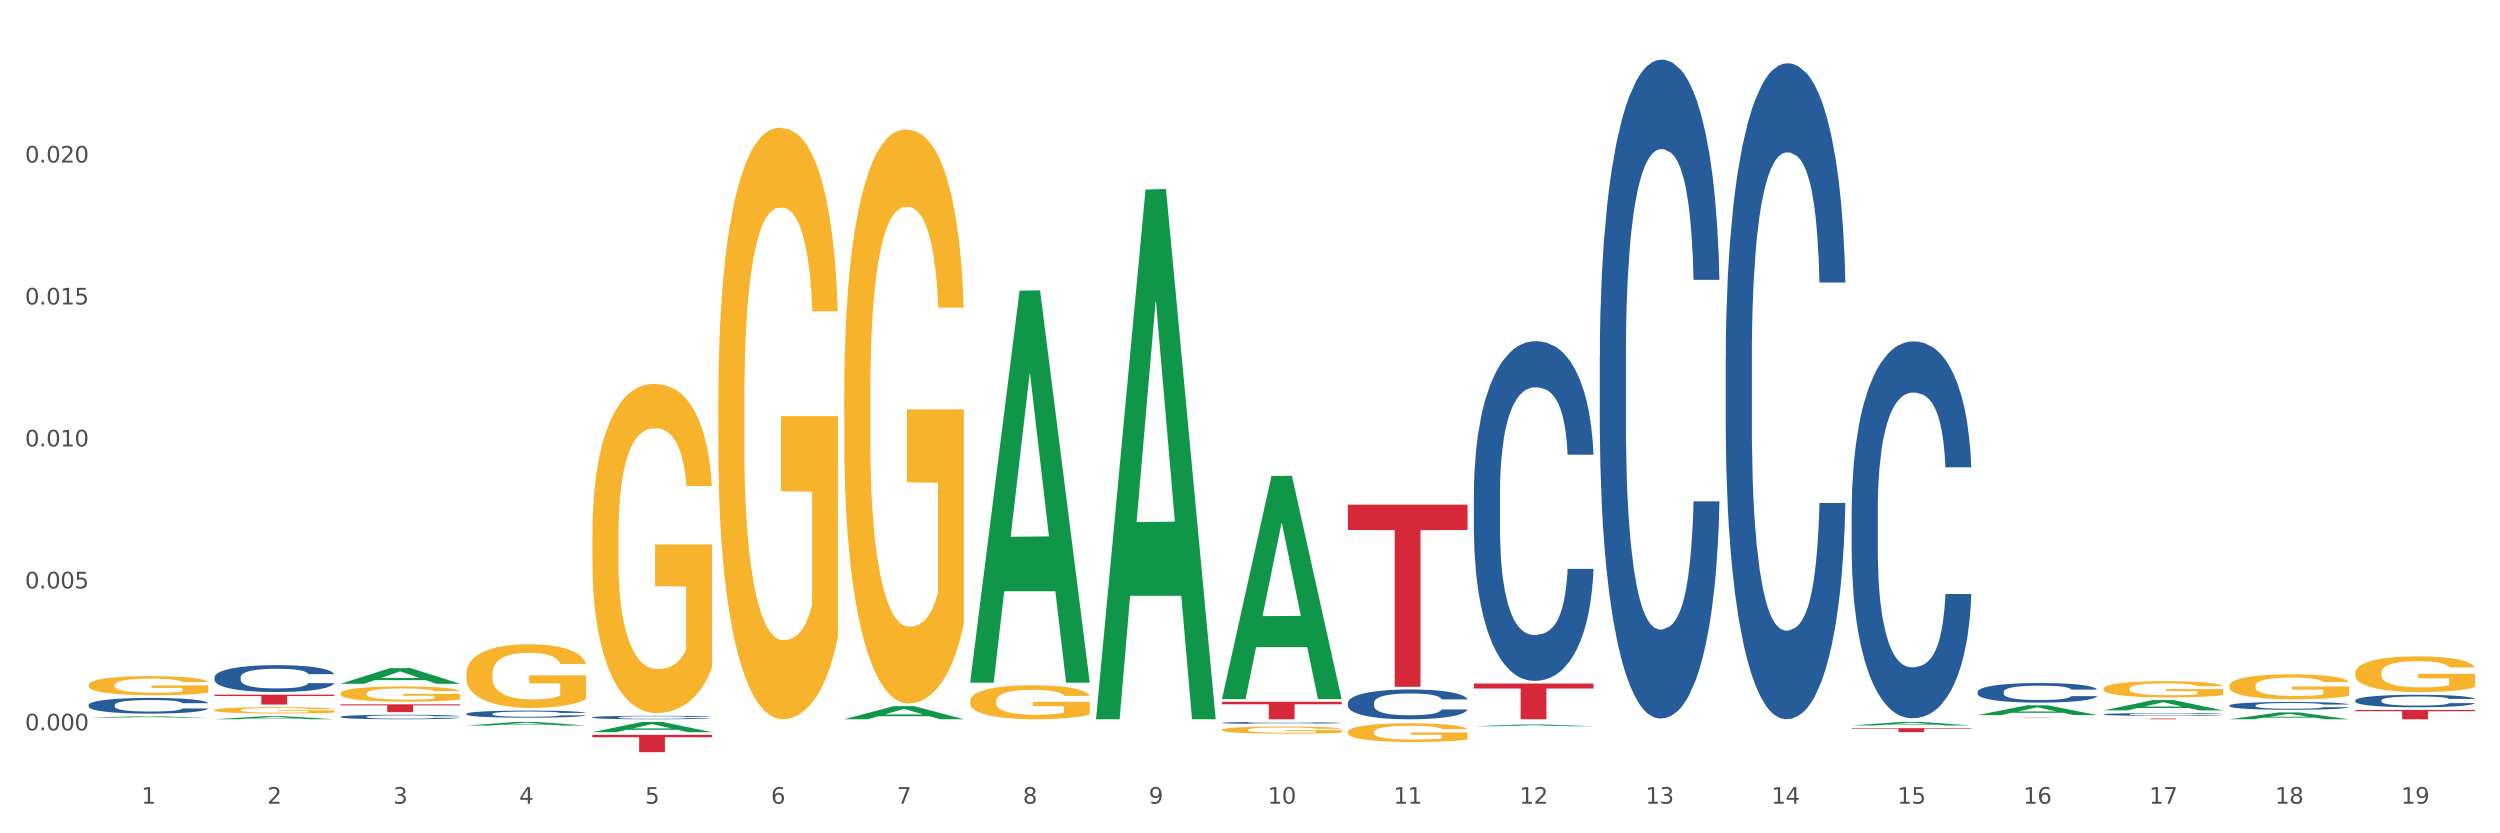 <?xml version="1.0" encoding="utf-8" standalone="no"?>
<!DOCTYPE svg PUBLIC "-//W3C//DTD SVG 1.1//EN"
  "http://www.w3.org/Graphics/SVG/1.1/DTD/svg11.dtd">
<svg xmlns:xlink="http://www.w3.org/1999/xlink" width="1080pt" height="360pt" viewBox="0 0 1080 360" xmlns="http://www.w3.org/2000/svg" version="1.1">
 <rect x="0" y="0" width="1080" height="360" fill="#333333" stroke="none"/>
 <defs>
  <style type="text/css">*{stroke-linejoin: round; stroke-linecap: butt}</style>
 </defs>
 <g id="figure_1">
  <g id="patch_1">
   <path d="M 0 360 
L 1080 360 
L 1080 0 
L 0 0 
z
" style="fill: #ffffff; stroke: #ffffff; stroke-linejoin: miter"/>
  </g>
  <g id="axes_1">
   <g id="matplotlib.axis_1">
    <g id="xtick_1">
     <g id="text_1">
      <!-- 1 -->
      <g style="fill: #4d4d4d" transform="translate(61.07 347.204) scale(0.096 -0.096)">
       <defs>
        <path id="DejaVuSans-31" d="M 794 531 
L 1825 531 
L 1825 4091 
L 703 3866 
L 703 4441 
L 1819 4666 
L 2450 4666 
L 2450 531 
L 3481 531 
L 3481 0 
L 794 0 
L 794 531 
z
" transform="scale(0.016)"/>
       </defs>
       <use xlink:href="#DejaVuSans-31"/>
      </g>
     </g>
    </g>
    <g id="xtick_2">
     <g id="text_2">
      <!-- 2 -->
      <g style="fill: #4d4d4d" transform="translate(115.472 347.204) scale(0.096 -0.096)">
       <defs>
        <path id="DejaVuSans-32" d="M 1228 531 
L 3431 531 
L 3431 0 
L 469 0 
L 469 531 
Q 828 903 1448 1529 
Q 2069 2156 2228 2338 
Q 2531 2678 2651 2914 
Q 2772 3150 2772 3378 
Q 2772 3750 2511 3984 
Q 2250 4219 1831 4219 
Q 1534 4219 1204 4116 
Q 875 4013 500 3803 
L 500 4441 
Q 881 4594 1212 4672 
Q 1544 4750 1819 4750 
Q 2544 4750 2975 4387 
Q 3406 4025 3406 3419 
Q 3406 3131 3298 2873 
Q 3191 2616 2906 2266 
Q 2828 2175 2409 1742 
Q 1991 1309 1228 531 
z
" transform="scale(0.016)"/>
       </defs>
       <use xlink:href="#DejaVuSans-32"/>
      </g>
     </g>
    </g>
    <g id="xtick_3">
     <g id="text_3">
      <!-- 3 -->
      <g style="fill: #4d4d4d" transform="translate(169.874 347.204) scale(0.096 -0.096)">
       <defs>
        <path id="DejaVuSans-33" d="M 2597 2516 
Q 3050 2419 3304 2112 
Q 3559 1806 3559 1356 
Q 3559 666 3084 287 
Q 2609 -91 1734 -91 
Q 1441 -91 1130 -33 
Q 819 25 488 141 
L 488 750 
Q 750 597 1062 519 
Q 1375 441 1716 441 
Q 2309 441 2620 675 
Q 2931 909 2931 1356 
Q 2931 1769 2642 2001 
Q 2353 2234 1838 2234 
L 1294 2234 
L 1294 2753 
L 1863 2753 
Q 2328 2753 2575 2939 
Q 2822 3125 2822 3475 
Q 2822 3834 2567 4026 
Q 2313 4219 1838 4219 
Q 1578 4219 1281 4162 
Q 984 4106 628 3988 
L 628 4550 
Q 988 4650 1302 4700 
Q 1616 4750 1894 4750 
Q 2613 4750 3031 4423 
Q 3450 4097 3450 3541 
Q 3450 3153 3228 2886 
Q 3006 2619 2597 2516 
z
" transform="scale(0.016)"/>
       </defs>
       <use xlink:href="#DejaVuSans-33"/>
      </g>
     </g>
    </g>
    <g id="xtick_4">
     <g id="text_4">
      <!-- 4 -->
      <g style="fill: #4d4d4d" transform="translate(224.276 347.204) scale(0.096 -0.096)">
       <defs>
        <path id="DejaVuSans-34" d="M 2419 4116 
L 825 1625 
L 2419 1625 
L 2419 4116 
z
M 2253 4666 
L 3047 4666 
L 3047 1625 
L 3713 1625 
L 3713 1100 
L 3047 1100 
L 3047 0 
L 2419 0 
L 2419 1100 
L 313 1100 
L 313 1709 
L 2253 4666 
z
" transform="scale(0.016)"/>
       </defs>
       <use xlink:href="#DejaVuSans-34"/>
      </g>
     </g>
    </g>
    <g id="xtick_5">
     <g id="text_5">
      <!-- 5 -->
      <g style="fill: #4d4d4d" transform="translate(278.678 347.204) scale(0.096 -0.096)">
       <defs>
        <path id="DejaVuSans-35" d="M 691 4666 
L 3169 4666 
L 3169 4134 
L 1269 4134 
L 1269 2991 
Q 1406 3038 1543 3061 
Q 1681 3084 1819 3084 
Q 2600 3084 3056 2656 
Q 3513 2228 3513 1497 
Q 3513 744 3044 326 
Q 2575 -91 1722 -91 
Q 1428 -91 1123 -41 
Q 819 9 494 109 
L 494 744 
Q 775 591 1075 516 
Q 1375 441 1709 441 
Q 2250 441 2565 725 
Q 2881 1009 2881 1497 
Q 2881 1984 2565 2268 
Q 2250 2553 1709 2553 
Q 1456 2553 1204 2497 
Q 953 2441 691 2322 
L 691 4666 
z
" transform="scale(0.016)"/>
       </defs>
       <use xlink:href="#DejaVuSans-35"/>
      </g>
     </g>
    </g>
    <g id="xtick_6">
     <g id="text_6">
      <!-- 6 -->
      <g style="fill: #4d4d4d" transform="translate(333.08 347.204) scale(0.096 -0.096)">
       <defs>
        <path id="DejaVuSans-36" d="M 2113 2584 
Q 1688 2584 1439 2293 
Q 1191 2003 1191 1497 
Q 1191 994 1439 701 
Q 1688 409 2113 409 
Q 2538 409 2786 701 
Q 3034 994 3034 1497 
Q 3034 2003 2786 2293 
Q 2538 2584 2113 2584 
z
M 3366 4563 
L 3366 3988 
Q 3128 4100 2886 4159 
Q 2644 4219 2406 4219 
Q 1781 4219 1451 3797 
Q 1122 3375 1075 2522 
Q 1259 2794 1537 2939 
Q 1816 3084 2150 3084 
Q 2853 3084 3261 2657 
Q 3669 2231 3669 1497 
Q 3669 778 3244 343 
Q 2819 -91 2113 -91 
Q 1303 -91 875 529 
Q 447 1150 447 2328 
Q 447 3434 972 4092 
Q 1497 4750 2381 4750 
Q 2619 4750 2861 4703 
Q 3103 4656 3366 4563 
z
" transform="scale(0.016)"/>
       </defs>
       <use xlink:href="#DejaVuSans-36"/>
      </g>
     </g>
    </g>
    <g id="xtick_7">
     <g id="text_7">
      <!-- 7 -->
      <g style="fill: #4d4d4d" transform="translate(387.482 347.204) scale(0.096 -0.096)">
       <defs>
        <path id="DejaVuSans-37" d="M 525 4666 
L 3525 4666 
L 3525 4397 
L 1831 0 
L 1172 0 
L 2766 4134 
L 525 4134 
L 525 4666 
z
" transform="scale(0.016)"/>
       </defs>
       <use xlink:href="#DejaVuSans-37"/>
      </g>
     </g>
    </g>
    <g id="xtick_8">
     <g id="text_8">
      <!-- 8 -->
      <g style="fill: #4d4d4d" transform="translate(441.884 347.204) scale(0.096 -0.096)">
       <defs>
        <path id="DejaVuSans-38" d="M 2034 2216 
Q 1584 2216 1326 1975 
Q 1069 1734 1069 1313 
Q 1069 891 1326 650 
Q 1584 409 2034 409 
Q 2484 409 2743 651 
Q 3003 894 3003 1313 
Q 3003 1734 2745 1975 
Q 2488 2216 2034 2216 
z
M 1403 2484 
Q 997 2584 770 2862 
Q 544 3141 544 3541 
Q 544 4100 942 4425 
Q 1341 4750 2034 4750 
Q 2731 4750 3128 4425 
Q 3525 4100 3525 3541 
Q 3525 3141 3298 2862 
Q 3072 2584 2669 2484 
Q 3125 2378 3379 2068 
Q 3634 1759 3634 1313 
Q 3634 634 3220 271 
Q 2806 -91 2034 -91 
Q 1263 -91 848 271 
Q 434 634 434 1313 
Q 434 1759 690 2068 
Q 947 2378 1403 2484 
z
M 1172 3481 
Q 1172 3119 1398 2916 
Q 1625 2713 2034 2713 
Q 2441 2713 2670 2916 
Q 2900 3119 2900 3481 
Q 2900 3844 2670 4047 
Q 2441 4250 2034 4250 
Q 1625 4250 1398 4047 
Q 1172 3844 1172 3481 
z
" transform="scale(0.016)"/>
       </defs>
       <use xlink:href="#DejaVuSans-38"/>
      </g>
     </g>
    </g>
    <g id="xtick_9">
     <g id="text_9">
      <!-- 9 -->
      <g style="fill: #4d4d4d" transform="translate(496.286 347.204) scale(0.096 -0.096)">
       <defs>
        <path id="DejaVuSans-39" d="M 703 97 
L 703 672 
Q 941 559 1184 500 
Q 1428 441 1663 441 
Q 2288 441 2617 861 
Q 2947 1281 2994 2138 
Q 2813 1869 2534 1725 
Q 2256 1581 1919 1581 
Q 1219 1581 811 2004 
Q 403 2428 403 3163 
Q 403 3881 828 4315 
Q 1253 4750 1959 4750 
Q 2769 4750 3195 4129 
Q 3622 3509 3622 2328 
Q 3622 1225 3098 567 
Q 2575 -91 1691 -91 
Q 1453 -91 1209 -44 
Q 966 3 703 97 
z
M 1959 2075 
Q 2384 2075 2632 2365 
Q 2881 2656 2881 3163 
Q 2881 3666 2632 3958 
Q 2384 4250 1959 4250 
Q 1534 4250 1286 3958 
Q 1038 3666 1038 3163 
Q 1038 2656 1286 2365 
Q 1534 2075 1959 2075 
z
" transform="scale(0.016)"/>
       </defs>
       <use xlink:href="#DejaVuSans-39"/>
      </g>
     </g>
    </g>
    <g id="xtick_10">
     <g id="text_10">
      <!-- 10 -->
      <g style="fill: #4d4d4d" transform="translate(547.634 347.204) scale(0.096 -0.096)">
       <defs>
        <path id="DejaVuSans-30" d="M 2034 4250 
Q 1547 4250 1301 3770 
Q 1056 3291 1056 2328 
Q 1056 1369 1301 889 
Q 1547 409 2034 409 
Q 2525 409 2770 889 
Q 3016 1369 3016 2328 
Q 3016 3291 2770 3770 
Q 2525 4250 2034 4250 
z
M 2034 4750 
Q 2819 4750 3233 4129 
Q 3647 3509 3647 2328 
Q 3647 1150 3233 529 
Q 2819 -91 2034 -91 
Q 1250 -91 836 529 
Q 422 1150 422 2328 
Q 422 3509 836 4129 
Q 1250 4750 2034 4750 
z
" transform="scale(0.016)"/>
       </defs>
       <use xlink:href="#DejaVuSans-31"/>
       <use xlink:href="#DejaVuSans-30" transform="translate(63.623 0)"/>
      </g>
     </g>
    </g>
    <g id="xtick_11">
     <g id="text_11">
      <!-- 11 -->
      <g style="fill: #4d4d4d" transform="translate(602.035 347.204) scale(0.096 -0.096)">
       <use xlink:href="#DejaVuSans-31"/>
       <use xlink:href="#DejaVuSans-31" transform="translate(63.623 0)"/>
      </g>
     </g>
    </g>
    <g id="xtick_12">
     <g id="text_12">
      <!-- 12 -->
      <g style="fill: #4d4d4d" transform="translate(656.437 347.204) scale(0.096 -0.096)">
       <use xlink:href="#DejaVuSans-31"/>
       <use xlink:href="#DejaVuSans-32" transform="translate(63.623 0)"/>
      </g>
     </g>
    </g>
    <g id="xtick_13">
     <g id="text_13">
      <!-- 13 -->
      <g style="fill: #4d4d4d" transform="translate(710.839 347.204) scale(0.096 -0.096)">
       <use xlink:href="#DejaVuSans-31"/>
       <use xlink:href="#DejaVuSans-33" transform="translate(63.623 0)"/>
      </g>
     </g>
    </g>
    <g id="xtick_14">
     <g id="text_14">
      <!-- 14 -->
      <g style="fill: #4d4d4d" transform="translate(765.241 347.204) scale(0.096 -0.096)">
       <use xlink:href="#DejaVuSans-31"/>
       <use xlink:href="#DejaVuSans-34" transform="translate(63.623 0)"/>
      </g>
     </g>
    </g>
    <g id="xtick_15">
     <g id="text_15">
      <!-- 15 -->
      <g style="fill: #4d4d4d" transform="translate(819.643 347.204) scale(0.096 -0.096)">
       <use xlink:href="#DejaVuSans-31"/>
       <use xlink:href="#DejaVuSans-35" transform="translate(63.623 0)"/>
      </g>
     </g>
    </g>
    <g id="xtick_16">
     <g id="text_16">
      <!-- 16 -->
      <g style="fill: #4d4d4d" transform="translate(874.045 347.204) scale(0.096 -0.096)">
       <use xlink:href="#DejaVuSans-31"/>
       <use xlink:href="#DejaVuSans-36" transform="translate(63.623 0)"/>
      </g>
     </g>
    </g>
    <g id="xtick_17">
     <g id="text_17">
      <!-- 17 -->
      <g style="fill: #4d4d4d" transform="translate(928.447 347.204) scale(0.096 -0.096)">
       <use xlink:href="#DejaVuSans-31"/>
       <use xlink:href="#DejaVuSans-37" transform="translate(63.623 0)"/>
      </g>
     </g>
    </g>
    <g id="xtick_18">
     <g id="text_18">
      <!-- 18 -->
      <g style="fill: #4d4d4d" transform="translate(982.849 347.204) scale(0.096 -0.096)">
       <use xlink:href="#DejaVuSans-31"/>
       <use xlink:href="#DejaVuSans-38" transform="translate(63.623 0)"/>
      </g>
     </g>
    </g>
    <g id="xtick_19">
     <g id="text_19">
      <!-- 19 -->
      <g style="fill: #4d4d4d" transform="translate(1037.251 347.204) scale(0.096 -0.096)">
       <use xlink:href="#DejaVuSans-31"/>
       <use xlink:href="#DejaVuSans-39" transform="translate(63.623 0)"/>
      </g>
     </g>
    </g>
    <g id="xtick_20"/>
    <g id="xtick_21"/>
    <g id="xtick_22"/>
    <g id="xtick_23"/>
    <g id="xtick_24"/>
    <g id="xtick_25"/>
    <g id="xtick_26"/>
    <g id="xtick_27"/>
    <g id="xtick_28"/>
    <g id="xtick_29"/>
    <g id="xtick_30"/>
    <g id="xtick_31"/>
    <g id="xtick_32"/>
    <g id="xtick_33"/>
    <g id="xtick_34"/>
    <g id="xtick_35"/>
    <g id="xtick_36"/>
    <g id="xtick_37"/>
   </g>
   <g id="matplotlib.axis_2">
    <g id="ytick_1">
     <g id="text_20">
      <!-- 0.000 -->
      <g style="fill: #4d4d4d" transform="translate(10.8 315.515) scale(0.096 -0.096)">
       <defs>
        <path id="DejaVuSans-2e" d="M 684 794 
L 1344 794 
L 1344 0 
L 684 0 
L 684 794 
z
" transform="scale(0.016)"/>
       </defs>
       <use xlink:href="#DejaVuSans-30"/>
       <use xlink:href="#DejaVuSans-2e" transform="translate(63.623 0)"/>
       <use xlink:href="#DejaVuSans-30" transform="translate(95.41 0)"/>
       <use xlink:href="#DejaVuSans-30" transform="translate(159.033 0)"/>
       <use xlink:href="#DejaVuSans-30" transform="translate(222.656 0)"/>
      </g>
     </g>
    </g>
    <g id="ytick_2">
     <g id="text_21">
      <!-- 0.005 -->
      <g style="fill: #4d4d4d" transform="translate(10.8 254.19) scale(0.096 -0.096)">
       <use xlink:href="#DejaVuSans-30"/>
       <use xlink:href="#DejaVuSans-2e" transform="translate(63.623 0)"/>
       <use xlink:href="#DejaVuSans-30" transform="translate(95.41 0)"/>
       <use xlink:href="#DejaVuSans-30" transform="translate(159.033 0)"/>
       <use xlink:href="#DejaVuSans-35" transform="translate(222.656 0)"/>
      </g>
     </g>
    </g>
    <g id="ytick_3">
     <g id="text_22">
      <!-- 0.010 -->
      <g style="fill: #4d4d4d" transform="translate(10.8 192.865) scale(0.096 -0.096)">
       <use xlink:href="#DejaVuSans-30"/>
       <use xlink:href="#DejaVuSans-2e" transform="translate(63.623 0)"/>
       <use xlink:href="#DejaVuSans-30" transform="translate(95.41 0)"/>
       <use xlink:href="#DejaVuSans-31" transform="translate(159.033 0)"/>
       <use xlink:href="#DejaVuSans-30" transform="translate(222.656 0)"/>
      </g>
     </g>
    </g>
    <g id="ytick_4">
     <g id="text_23">
      <!-- 0.015 -->
      <g style="fill: #4d4d4d" transform="translate(10.8 131.539) scale(0.096 -0.096)">
       <use xlink:href="#DejaVuSans-30"/>
       <use xlink:href="#DejaVuSans-2e" transform="translate(63.623 0)"/>
       <use xlink:href="#DejaVuSans-30" transform="translate(95.41 0)"/>
       <use xlink:href="#DejaVuSans-31" transform="translate(159.033 0)"/>
       <use xlink:href="#DejaVuSans-35" transform="translate(222.656 0)"/>
      </g>
     </g>
    </g>
    <g id="ytick_5">
     <g id="text_24">
      <!-- 0.020 -->
      <g style="fill: #4d4d4d" transform="translate(10.8 70.214) scale(0.096 -0.096)">
       <use xlink:href="#DejaVuSans-30"/>
       <use xlink:href="#DejaVuSans-2e" transform="translate(63.623 0)"/>
       <use xlink:href="#DejaVuSans-30" transform="translate(95.41 0)"/>
       <use xlink:href="#DejaVuSans-32" transform="translate(159.033 0)"/>
       <use xlink:href="#DejaVuSans-30" transform="translate(222.656 0)"/>
      </g>
     </g>
    </g>
    <g id="ytick_6"/>
    <g id="ytick_7"/>
    <g id="ytick_8"/>
    <g id="ytick_9"/>
    <g id="ytick_10"/>
   </g>
   <g id="PolyCollection_1">
    <path d="M 745.508 154.658 
L 745.569 154.399 
L 745.569 147.152 
L 745.753 137.317 
L 746.425 119.2 
L 747.28 105.482 
L 748.746 89.436 
L 749.54 82.707 
L 750.579 75.201 
L 752.717 63.037 
L 755.161 52.684 
L 756.871 46.99 
L 758.154 43.367 
L 761.025 36.896 
L 762.675 34.049 
L 764.385 31.72 
L 765.851 30.167 
L 768.295 28.355 
L 770.25 27.579 
L 772.51 27.32 
L 774.404 27.579 
L 776.908 28.614 
L 780.574 31.72 
L 781.979 33.532 
L 783.873 36.637 
L 785.828 40.778 
L 787.416 44.92 
L 789.249 50.872 
L 791.142 58.637 
L 792.975 68.472 
L 794.258 77.53 
L 795.296 87.107 
L 796.213 98.753 
L 796.885 111.435 
L 797.19 122.047 
L 786.011 122.047 
L 785.705 112.471 
L 785.094 102.118 
L 784.484 95.13 
L 783.812 89.436 
L 782.773 82.965 
L 781.857 78.824 
L 780.329 73.907 
L 778.924 70.801 
L 777.764 68.989 
L 776.359 67.437 
L 773.365 65.884 
L 771.227 65.884 
L 769.883 66.401 
L 768.234 67.695 
L 766.829 69.507 
L 765.179 72.613 
L 763.896 75.977 
L 762.613 80.377 
L 761.88 83.483 
L 760.781 89.177 
L 760.048 93.836 
L 759.07 101.859 
L 758.52 107.553 
L 757.543 122.306 
L 757.115 133.176 
L 756.932 140.682 
L 756.81 148.964 
L 756.81 189.339 
L 757.177 207.456 
L 757.482 215.221 
L 757.971 224.02 
L 758.887 235.408 
L 760.231 246.537 
L 761.636 254.561 
L 762.797 259.478 
L 763.896 263.102 
L 764.996 265.949 
L 766.34 268.537 
L 767.44 270.09 
L 769.089 271.643 
L 771.044 272.419 
L 772.571 272.419 
L 775.687 271.125 
L 777.092 269.831 
L 778.436 268.019 
L 779.902 265.172 
L 781.063 262.066 
L 781.735 259.737 
L 782.834 254.819 
L 783.689 249.643 
L 784.422 243.69 
L 784.911 238.514 
L 785.461 230.75 
L 785.889 221.95 
L 786.011 217.291 
L 797.19 217.291 
L 796.946 226.608 
L 796.518 235.667 
L 795.663 247.831 
L 794.991 254.819 
L 793.952 263.36 
L 792.853 270.607 
L 791.326 278.631 
L 789.921 284.583 
L 788.454 289.76 
L 786.866 294.418 
L 783.995 300.889 
L 782.956 302.7 
L 780.757 305.806 
L 779.047 307.618 
L 776.542 309.43 
L 773.976 310.465 
L 771.288 310.724 
L 768.906 310.206 
L 766.279 308.653 
L 764.629 307.1 
L 762.797 304.771 
L 760.659 301.148 
L 758.643 296.748 
L 756.749 291.571 
L 754.977 285.619 
L 753.328 278.889 
L 751.19 267.76 
L 749.601 256.89 
L 748.441 246.796 
L 747.647 238.255 
L 746.852 227.385 
L 746.425 219.879 
L 745.753 201.762 
L 745.508 184.939 
L 745.508 154.658 
z
" clip-path="url(#pf2cf14e4c8)" style="fill: #255c99"/>
    <path d="M 799.91 220.633 
L 799.971 220.484 
L 799.971 216.321 
L 800.155 210.67 
L 800.827 200.261 
L 801.682 192.381 
L 803.148 183.161 
L 803.942 179.295 
L 804.981 174.983 
L 807.119 167.994 
L 809.563 162.046 
L 811.273 158.775 
L 812.556 156.693 
L 815.427 152.976 
L 817.077 151.34 
L 818.787 150.002 
L 820.253 149.11 
L 822.697 148.069 
L 824.652 147.623 
L 826.912 147.474 
L 828.806 147.623 
L 831.31 148.218 
L 834.976 150.002 
L 836.381 151.043 
L 838.275 152.827 
L 840.23 155.206 
L 841.818 157.585 
L 843.651 161.005 
L 845.544 165.466 
L 847.377 171.117 
L 848.66 176.321 
L 849.698 181.823 
L 850.615 188.514 
L 851.287 195.801 
L 851.592 201.897 
L 840.413 201.897 
L 840.107 196.395 
L 839.496 190.447 
L 838.886 186.433 
L 838.214 183.161 
L 837.175 179.444 
L 836.259 177.065 
L 834.731 174.239 
L 833.326 172.455 
L 832.166 171.414 
L 830.761 170.522 
L 827.767 169.63 
L 825.629 169.63 
L 824.285 169.927 
L 822.636 170.671 
L 821.231 171.712 
L 819.581 173.496 
L 818.298 175.429 
L 817.015 177.957 
L 816.282 179.741 
L 815.183 183.013 
L 814.45 185.689 
L 813.472 190.299 
L 812.922 193.57 
L 811.945 202.046 
L 811.517 208.291 
L 811.334 212.603 
L 811.212 217.362 
L 811.212 240.558 
L 811.578 250.967 
L 811.884 255.428 
L 812.373 260.484 
L 813.289 267.026 
L 814.633 273.42 
L 816.038 278.03 
L 817.199 280.855 
L 818.298 282.937 
L 819.398 284.573 
L 820.742 286.06 
L 821.842 286.952 
L 823.491 287.844 
L 825.446 288.29 
L 826.973 288.29 
L 830.089 287.547 
L 831.494 286.803 
L 832.838 285.762 
L 834.304 284.127 
L 835.465 282.342 
L 836.137 281.004 
L 837.236 278.179 
L 838.091 275.205 
L 838.824 271.785 
L 839.313 268.811 
L 839.863 264.35 
L 840.291 259.294 
L 840.413 256.618 
L 851.592 256.618 
L 851.348 261.971 
L 850.92 267.175 
L 850.065 274.164 
L 849.393 278.179 
L 848.354 283.086 
L 847.255 287.249 
L 845.728 291.859 
L 844.323 295.279 
L 842.856 298.253 
L 841.268 300.929 
L 838.397 304.647 
L 837.358 305.688 
L 835.159 307.472 
L 833.449 308.513 
L 830.944 309.554 
L 828.378 310.149 
L 825.69 310.297 
L 823.308 310 
L 820.681 309.108 
L 819.031 308.216 
L 817.199 306.877 
L 815.061 304.795 
L 813.045 302.268 
L 811.151 299.294 
L 809.379 295.874 
L 807.73 292.008 
L 805.592 285.614 
L 804.003 279.368 
L 802.843 273.569 
L 802.048 268.662 
L 801.254 262.417 
L 800.827 258.105 
L 800.155 247.696 
L 799.91 238.031 
L 799.91 220.633 
z
" clip-path="url(#pf2cf14e4c8)" style="fill: #255c99"/>
    <path d="M 582.303 303.636 
L 582.364 303.624 
L 582.364 303.295 
L 582.547 302.848 
L 583.219 302.025 
L 584.074 301.402 
L 585.54 300.673 
L 586.334 300.368 
L 587.373 300.027 
L 589.511 299.474 
L 591.955 299.004 
L 593.665 298.746 
L 594.948 298.581 
L 597.819 298.287 
L 599.469 298.158 
L 601.179 298.052 
L 602.645 297.981 
L 605.089 297.899 
L 607.044 297.864 
L 609.304 297.852 
L 611.198 297.864 
L 613.703 297.911 
L 617.368 298.052 
L 618.773 298.134 
L 620.667 298.275 
L 622.622 298.463 
L 624.21 298.651 
L 626.043 298.922 
L 627.937 299.275 
L 629.769 299.721 
L 631.052 300.133 
L 632.091 300.568 
L 633.007 301.097 
L 633.679 301.673 
L 633.984 302.154 
L 622.805 302.154 
L 622.5 301.72 
L 621.889 301.249 
L 621.278 300.932 
L 620.606 300.673 
L 619.567 300.379 
L 618.651 300.191 
L 617.124 299.968 
L 615.719 299.827 
L 614.558 299.745 
L 613.153 299.674 
L 610.159 299.604 
L 608.021 299.604 
L 606.677 299.627 
L 605.028 299.686 
L 603.623 299.768 
L 601.973 299.909 
L 600.691 300.062 
L 599.408 300.262 
L 598.675 300.403 
L 597.575 300.662 
L 596.842 300.873 
L 595.864 301.238 
L 595.315 301.496 
L 594.337 302.166 
L 593.91 302.66 
L 593.726 303.001 
L 593.604 303.377 
L 593.604 305.211 
L 593.971 306.034 
L 594.276 306.386 
L 594.765 306.786 
L 595.681 307.303 
L 597.025 307.809 
L 598.43 308.173 
L 599.591 308.396 
L 600.691 308.561 
L 601.79 308.69 
L 603.134 308.808 
L 604.234 308.878 
L 605.883 308.949 
L 607.838 308.984 
L 609.365 308.984 
L 612.481 308.925 
L 613.886 308.866 
L 615.23 308.784 
L 616.696 308.655 
L 617.857 308.514 
L 618.529 308.408 
L 619.628 308.185 
L 620.484 307.95 
L 621.217 307.679 
L 621.705 307.444 
L 622.255 307.091 
L 622.683 306.692 
L 622.805 306.48 
L 633.984 306.48 
L 633.74 306.903 
L 633.312 307.315 
L 632.457 307.867 
L 631.785 308.185 
L 630.747 308.573 
L 629.647 308.902 
L 628.12 309.266 
L 626.715 309.537 
L 625.249 309.772 
L 623.66 309.983 
L 620.789 310.277 
L 619.75 310.359 
L 617.551 310.5 
L 615.841 310.583 
L 613.336 310.665 
L 610.77 310.712 
L 608.082 310.724 
L 605.7 310.7 
L 603.073 310.63 
L 601.424 310.559 
L 599.591 310.453 
L 597.453 310.289 
L 595.437 310.089 
L 593.543 309.854 
L 591.771 309.584 
L 590.122 309.278 
L 587.984 308.772 
L 586.396 308.279 
L 585.235 307.82 
L 584.441 307.432 
L 583.646 306.939 
L 583.219 306.598 
L 582.547 305.775 
L 582.303 305.011 
L 582.303 303.636 
z
" clip-path="url(#pf2cf14e4c8)" style="fill: #255c99"/>
    <path d="M 527.901 312.253 
L 527.962 312.252 
L 527.962 312.23 
L 528.145 312.201 
L 528.817 312.146 
L 529.672 312.104 
L 531.138 312.056 
L 531.932 312.036 
L 532.971 312.013 
L 535.109 311.976 
L 537.553 311.945 
L 539.263 311.928 
L 540.546 311.917 
L 543.417 311.897 
L 545.067 311.889 
L 546.777 311.881 
L 548.243 311.877 
L 550.687 311.871 
L 552.642 311.869 
L 554.902 311.868 
L 556.796 311.869 
L 559.301 311.872 
L 562.966 311.881 
L 564.371 311.887 
L 566.265 311.896 
L 568.22 311.909 
L 569.808 311.921 
L 571.641 311.939 
L 573.535 311.963 
L 575.367 311.993 
L 576.65 312.02 
L 577.689 312.049 
L 578.605 312.084 
L 579.277 312.122 
L 579.582 312.154 
L 568.403 312.154 
L 568.098 312.126 
L 567.487 312.094 
L 566.876 312.073 
L 566.204 312.056 
L 565.165 312.036 
L 564.249 312.024 
L 562.722 312.009 
L 561.317 312 
L 560.156 311.994 
L 558.751 311.989 
L 555.757 311.985 
L 553.619 311.985 
L 552.275 311.986 
L 550.626 311.99 
L 549.221 311.996 
L 547.571 312.005 
L 546.289 312.015 
L 545.006 312.029 
L 544.273 312.038 
L 543.173 312.055 
L 542.44 312.069 
L 541.462 312.093 
L 540.913 312.111 
L 539.935 312.155 
L 539.508 312.188 
L 539.324 312.211 
L 539.202 312.236 
L 539.202 312.358 
L 539.569 312.413 
L 539.874 312.436 
L 540.363 312.463 
L 541.279 312.497 
L 542.623 312.531 
L 544.028 312.555 
L 545.189 312.57 
L 546.289 312.581 
L 547.388 312.589 
L 548.732 312.597 
L 549.832 312.602 
L 551.481 312.607 
L 553.436 312.609 
L 554.963 312.609 
L 558.079 312.605 
L 559.484 312.601 
L 560.828 312.596 
L 562.294 312.587 
L 563.455 312.578 
L 564.127 312.571 
L 565.226 312.556 
L 566.082 312.54 
L 566.815 312.522 
L 567.303 312.506 
L 567.853 312.483 
L 568.281 312.456 
L 568.403 312.442 
L 579.582 312.442 
L 579.338 312.47 
L 578.91 312.498 
L 578.055 312.535 
L 577.383 312.556 
L 576.345 312.582 
L 575.245 312.603 
L 573.718 312.628 
L 572.313 312.646 
L 570.847 312.661 
L 569.258 312.675 
L 566.387 312.695 
L 565.349 312.7 
L 563.149 312.71 
L 561.439 312.715 
L 558.934 312.721 
L 556.368 312.724 
L 553.68 312.725 
L 551.298 312.723 
L 548.671 312.718 
L 547.022 312.714 
L 545.189 312.707 
L 543.051 312.696 
L 541.035 312.682 
L 539.141 312.667 
L 537.369 312.649 
L 535.72 312.628 
L 533.582 312.595 
L 531.994 312.562 
L 530.833 312.531 
L 530.039 312.506 
L 529.245 312.473 
L 528.817 312.45 
L 528.145 312.395 
L 527.901 312.345 
L 527.901 312.253 
z
" clip-path="url(#pf2cf14e4c8)" style="fill: #255c99"/>
    <path d="M 691.106 153.662 
L 691.168 153.402 
L 691.168 146.123 
L 691.351 136.244 
L 692.023 118.047 
L 692.878 104.268 
L 694.344 88.151 
L 695.138 81.392 
L 696.177 73.853 
L 698.315 61.634 
L 700.759 51.236 
L 702.469 45.517 
L 703.752 41.877 
L 706.623 35.378 
L 708.273 32.519 
L 709.983 30.179 
L 711.449 28.619 
L 713.893 26.799 
L 715.848 26.019 
L 718.108 25.759 
L 720.002 26.019 
L 722.507 27.059 
L 726.172 30.179 
L 727.577 31.999 
L 729.471 35.118 
L 731.426 39.278 
L 733.014 43.437 
L 734.847 49.416 
L 736.74 57.215 
L 738.573 67.094 
L 739.856 76.192 
L 740.895 85.811 
L 741.811 97.509 
L 742.483 110.248 
L 742.788 120.906 
L 731.609 120.906 
L 731.303 111.288 
L 730.693 100.889 
L 730.082 93.87 
L 729.41 88.151 
L 728.371 81.652 
L 727.455 77.492 
L 725.928 72.553 
L 724.522 69.433 
L 723.362 67.614 
L 721.957 66.054 
L 718.963 64.494 
L 716.825 64.494 
L 715.481 65.014 
L 713.832 66.314 
L 712.427 68.134 
L 710.777 71.253 
L 709.494 74.633 
L 708.212 79.052 
L 707.478 82.172 
L 706.379 87.891 
L 705.646 92.57 
L 704.668 100.629 
L 704.119 106.348 
L 703.141 121.166 
L 702.713 132.085 
L 702.53 139.624 
L 702.408 147.942 
L 702.408 188.497 
L 702.775 206.694 
L 703.08 214.493 
L 703.569 223.332 
L 704.485 234.77 
L 705.829 245.949 
L 707.234 254.008 
L 708.395 258.947 
L 709.494 262.586 
L 710.594 265.446 
L 711.938 268.046 
L 713.038 269.605 
L 714.687 271.165 
L 716.642 271.945 
L 718.169 271.945 
L 721.285 270.645 
L 722.69 269.345 
L 724.034 267.526 
L 725.5 264.666 
L 726.661 261.546 
L 727.333 259.207 
L 728.432 254.267 
L 729.287 249.068 
L 730.021 243.089 
L 730.509 237.89 
L 731.059 230.091 
L 731.487 221.252 
L 731.609 216.573 
L 742.788 216.573 
L 742.544 225.931 
L 742.116 235.03 
L 741.261 247.248 
L 740.589 254.267 
L 739.551 262.846 
L 738.451 270.125 
L 736.924 278.184 
L 735.519 284.163 
L 734.052 289.363 
L 732.464 294.042 
L 729.593 300.541 
L 728.554 302.361 
L 726.355 305.48 
L 724.645 307.3 
L 722.14 309.12 
L 719.574 310.16 
L 716.886 310.42 
L 714.504 309.9 
L 711.877 308.34 
L 710.227 306.78 
L 708.395 304.44 
L 706.257 300.801 
L 704.241 296.382 
L 702.347 291.182 
L 700.575 285.203 
L 698.926 278.444 
L 696.788 267.266 
L 695.199 256.347 
L 694.039 246.209 
L 693.245 237.63 
L 692.45 226.711 
L 692.023 219.172 
L 691.351 200.975 
L 691.106 184.077 
L 691.106 153.662 
z
" clip-path="url(#pf2cf14e4c8)" style="fill: #255c99"/>
    <path d="M 636.704 213.322 
L 636.766 213.188 
L 636.766 209.434 
L 636.949 204.341 
L 637.621 194.957 
L 638.476 187.853 
L 639.942 179.542 
L 640.736 176.057 
L 641.775 172.169 
L 643.913 165.869 
L 646.357 160.507 
L 648.067 157.558 
L 649.35 155.682 
L 652.221 152.331 
L 653.871 150.856 
L 655.581 149.65 
L 657.047 148.845 
L 659.491 147.907 
L 661.446 147.505 
L 663.706 147.371 
L 665.6 147.505 
L 668.105 148.041 
L 671.77 149.65 
L 673.175 150.588 
L 675.069 152.197 
L 677.024 154.341 
L 678.612 156.486 
L 680.445 159.569 
L 682.338 163.59 
L 684.171 168.684 
L 685.454 173.376 
L 686.493 178.336 
L 687.409 184.368 
L 688.081 190.936 
L 688.386 196.432 
L 677.207 196.432 
L 676.901 191.472 
L 676.291 186.11 
L 675.68 182.491 
L 675.008 179.542 
L 673.969 176.191 
L 673.053 174.046 
L 671.526 171.499 
L 670.121 169.891 
L 668.96 168.952 
L 667.555 168.148 
L 664.561 167.344 
L 662.423 167.344 
L 661.079 167.612 
L 659.43 168.282 
L 658.025 169.22 
L 656.375 170.829 
L 655.092 172.572 
L 653.81 174.85 
L 653.077 176.459 
L 651.977 179.408 
L 651.244 181.821 
L 650.266 185.976 
L 649.717 188.925 
L 648.739 196.566 
L 648.312 202.196 
L 648.128 206.083 
L 648.006 210.373 
L 648.006 231.284 
L 648.373 240.667 
L 648.678 244.689 
L 649.167 249.246 
L 650.083 255.144 
L 651.427 260.908 
L 652.832 265.064 
L 653.993 267.611 
L 655.092 269.487 
L 656.192 270.962 
L 657.536 272.302 
L 658.636 273.107 
L 660.285 273.911 
L 662.24 274.313 
L 663.767 274.313 
L 666.883 273.643 
L 668.288 272.973 
L 669.632 272.034 
L 671.098 270.56 
L 672.259 268.951 
L 672.931 267.745 
L 674.03 265.198 
L 674.886 262.517 
L 675.619 259.434 
L 676.107 256.753 
L 676.657 252.732 
L 677.085 248.174 
L 677.207 245.761 
L 688.386 245.761 
L 688.142 250.587 
L 687.714 255.279 
L 686.859 261.579 
L 686.187 265.198 
L 685.149 269.622 
L 684.049 273.375 
L 682.522 277.53 
L 681.117 280.613 
L 679.651 283.294 
L 678.062 285.707 
L 675.191 289.058 
L 674.152 289.997 
L 671.953 291.605 
L 670.243 292.544 
L 667.738 293.482 
L 665.172 294.018 
L 662.484 294.152 
L 660.102 293.884 
L 657.475 293.08 
L 655.826 292.275 
L 653.993 291.069 
L 651.855 289.192 
L 649.839 286.914 
L 647.945 284.233 
L 646.173 281.15 
L 644.524 277.664 
L 642.386 271.9 
L 640.797 266.27 
L 639.637 261.043 
L 638.843 256.619 
L 638.048 250.989 
L 637.621 247.102 
L 636.949 237.718 
L 636.704 229.005 
L 636.704 213.322 
z
" clip-path="url(#pf2cf14e4c8)" style="fill: #255c99"/>
    <path d="M 201.489 308.352 
L 201.55 308.349 
L 201.55 308.271 
L 201.733 308.165 
L 202.405 307.969 
L 203.26 307.82 
L 204.727 307.647 
L 205.521 307.574 
L 206.559 307.493 
L 208.697 307.361 
L 211.141 307.249 
L 212.852 307.188 
L 214.134 307.148 
L 217.006 307.078 
L 218.655 307.048 
L 220.366 307.022 
L 221.832 307.006 
L 224.275 306.986 
L 226.23 306.978 
L 228.49 306.975 
L 230.384 306.978 
L 232.889 306.989 
L 236.554 307.022 
L 237.959 307.042 
L 239.853 307.076 
L 241.808 307.12 
L 243.396 307.165 
L 245.229 307.23 
L 247.123 307.314 
L 248.956 307.42 
L 250.238 307.518 
L 251.277 307.621 
L 252.193 307.747 
L 252.865 307.885 
L 253.171 307.999 
L 241.991 307.999 
L 241.686 307.896 
L 241.075 307.784 
L 240.464 307.708 
L 239.792 307.647 
L 238.754 307.577 
L 237.837 307.532 
L 236.31 307.479 
L 234.905 307.445 
L 233.744 307.426 
L 232.339 307.409 
L 229.346 307.392 
L 227.208 307.392 
L 225.864 307.398 
L 224.214 307.412 
L 222.809 307.431 
L 221.16 307.465 
L 219.877 307.501 
L 218.594 307.549 
L 217.861 307.582 
L 216.761 307.644 
L 216.028 307.694 
L 215.051 307.781 
L 214.501 307.843 
L 213.524 308.002 
L 213.096 308.12 
L 212.913 308.201 
L 212.79 308.291 
L 212.79 308.727 
L 213.157 308.923 
L 213.462 309.007 
L 213.951 309.103 
L 214.867 309.226 
L 216.211 309.346 
L 217.617 309.433 
L 218.777 309.486 
L 219.877 309.525 
L 220.976 309.556 
L 222.32 309.584 
L 223.42 309.601 
L 225.069 309.618 
L 227.024 309.626 
L 228.552 309.626 
L 231.667 309.612 
L 233.072 309.598 
L 234.416 309.578 
L 235.882 309.548 
L 237.043 309.514 
L 237.715 309.489 
L 238.815 309.436 
L 239.67 309.38 
L 240.403 309.315 
L 240.892 309.259 
L 241.441 309.175 
L 241.869 309.08 
L 241.991 309.03 
L 253.171 309.03 
L 252.926 309.131 
L 252.499 309.229 
L 251.643 309.36 
L 250.971 309.436 
L 249.933 309.528 
L 248.833 309.606 
L 247.306 309.693 
L 245.901 309.758 
L 244.435 309.814 
L 242.847 309.864 
L 239.975 309.934 
L 238.937 309.954 
L 236.738 309.987 
L 235.027 310.007 
L 232.522 310.026 
L 229.957 310.038 
L 227.269 310.04 
L 224.886 310.035 
L 222.259 310.018 
L 220.61 310.001 
L 218.777 309.976 
L 216.639 309.937 
L 214.623 309.889 
L 212.729 309.833 
L 210.958 309.769 
L 209.308 309.696 
L 207.17 309.576 
L 205.582 309.458 
L 204.421 309.349 
L 203.627 309.257 
L 202.833 309.139 
L 202.405 309.058 
L 201.733 308.862 
L 201.489 308.68 
L 201.489 308.352 
z
" clip-path="url(#pf2cf14e4c8)" style="fill: #255c99"/>
    <path d="M 255.891 309.891 
L 255.952 309.889 
L 255.952 309.851 
L 256.135 309.798 
L 256.807 309.701 
L 257.662 309.628 
L 259.129 309.543 
L 259.923 309.507 
L 260.961 309.467 
L 263.099 309.402 
L 265.543 309.346 
L 267.253 309.316 
L 268.536 309.297 
L 271.408 309.262 
L 273.057 309.247 
L 274.768 309.235 
L 276.234 309.226 
L 278.677 309.217 
L 280.632 309.212 
L 282.892 309.211 
L 284.786 309.212 
L 287.291 309.218 
L 290.956 309.235 
L 292.361 309.244 
L 294.255 309.261 
L 296.21 309.283 
L 297.798 309.305 
L 299.631 309.337 
L 301.525 309.378 
L 303.357 309.431 
L 304.64 309.479 
L 305.679 309.53 
L 306.595 309.592 
L 307.267 309.66 
L 307.573 309.717 
L 296.393 309.717 
L 296.088 309.666 
L 295.477 309.61 
L 294.866 309.573 
L 294.194 309.543 
L 293.156 309.508 
L 292.239 309.486 
L 290.712 309.46 
L 289.307 309.443 
L 288.146 309.433 
L 286.741 309.425 
L 283.748 309.417 
L 281.61 309.417 
L 280.266 309.42 
L 278.616 309.427 
L 277.211 309.436 
L 275.562 309.453 
L 274.279 309.471 
L 272.996 309.494 
L 272.263 309.511 
L 271.163 309.541 
L 270.43 309.566 
L 269.453 309.609 
L 268.903 309.639 
L 267.925 309.718 
L 267.498 309.776 
L 267.315 309.816 
L 267.192 309.86 
L 267.192 310.076 
L 267.559 310.173 
L 267.864 310.214 
L 268.353 310.261 
L 269.269 310.322 
L 270.613 310.381 
L 272.018 310.424 
L 273.179 310.45 
L 274.279 310.47 
L 275.378 310.485 
L 276.722 310.499 
L 277.822 310.507 
L 279.471 310.515 
L 281.426 310.519 
L 282.954 310.519 
L 286.069 310.512 
L 287.474 310.505 
L 288.818 310.496 
L 290.284 310.481 
L 291.445 310.464 
L 292.117 310.452 
L 293.217 310.425 
L 294.072 310.398 
L 294.805 310.366 
L 295.294 310.338 
L 295.843 310.297 
L 296.271 310.25 
L 296.393 310.225 
L 307.573 310.225 
L 307.328 310.275 
L 306.901 310.323 
L 306.045 310.388 
L 305.373 310.425 
L 304.335 310.471 
L 303.235 310.51 
L 301.708 310.552 
L 300.303 310.584 
L 298.837 310.612 
L 297.249 310.637 
L 294.377 310.671 
L 293.339 310.681 
L 291.14 310.698 
L 289.429 310.707 
L 286.924 310.717 
L 284.359 310.722 
L 281.671 310.724 
L 279.288 310.721 
L 276.661 310.713 
L 275.012 310.704 
L 273.179 310.692 
L 271.041 310.673 
L 269.025 310.649 
L 267.131 310.622 
L 265.36 310.59 
L 263.71 310.554 
L 261.572 310.494 
L 259.984 310.436 
L 258.823 310.383 
L 258.029 310.337 
L 257.235 310.279 
L 256.807 310.239 
L 256.135 310.142 
L 255.891 310.052 
L 255.891 309.891 
z
" clip-path="url(#pf2cf14e4c8)" style="fill: #255c99"/>
    <path d="M 92.685 292.558 
L 92.746 292.547 
L 92.746 292.25 
L 92.929 291.848 
L 93.601 291.106 
L 94.457 290.544 
L 95.923 289.887 
L 96.717 289.612 
L 97.755 289.305 
L 99.894 288.807 
L 102.337 288.383 
L 104.048 288.15 
L 105.331 288.001 
L 108.202 287.736 
L 109.851 287.62 
L 111.562 287.525 
L 113.028 287.461 
L 115.471 287.387 
L 117.426 287.355 
L 119.687 287.344 
L 121.58 287.355 
L 124.085 287.397 
L 127.75 287.525 
L 129.155 287.599 
L 131.049 287.726 
L 133.004 287.895 
L 134.592 288.065 
L 136.425 288.309 
L 138.319 288.627 
L 140.152 289.029 
L 141.435 289.4 
L 142.473 289.792 
L 143.389 290.269 
L 144.061 290.788 
L 144.367 291.223 
L 133.187 291.223 
L 132.882 290.831 
L 132.271 290.407 
L 131.66 290.121 
L 130.988 289.887 
L 129.95 289.623 
L 129.033 289.453 
L 127.506 289.252 
L 126.101 289.125 
L 124.94 289.05 
L 123.535 288.987 
L 120.542 288.923 
L 118.404 288.923 
L 117.06 288.944 
L 115.41 288.997 
L 114.005 289.072 
L 112.356 289.199 
L 111.073 289.336 
L 109.79 289.517 
L 109.057 289.644 
L 107.957 289.877 
L 107.224 290.068 
L 106.247 290.396 
L 105.697 290.629 
L 104.72 291.233 
L 104.292 291.678 
L 104.109 291.985 
L 103.987 292.325 
L 103.987 293.978 
L 104.353 294.719 
L 104.659 295.037 
L 105.147 295.397 
L 106.064 295.864 
L 107.408 296.319 
L 108.813 296.648 
L 109.973 296.849 
L 111.073 296.997 
L 112.173 297.114 
L 113.517 297.22 
L 114.616 297.284 
L 116.266 297.347 
L 118.22 297.379 
L 119.748 297.379 
L 122.863 297.326 
L 124.268 297.273 
L 125.612 297.199 
L 127.078 297.082 
L 128.239 296.955 
L 128.911 296.86 
L 130.011 296.658 
L 130.866 296.446 
L 131.599 296.203 
L 132.088 295.991 
L 132.638 295.673 
L 133.065 295.313 
L 133.187 295.122 
L 144.367 295.122 
L 144.122 295.503 
L 143.695 295.874 
L 142.84 296.372 
L 142.168 296.658 
L 141.129 297.008 
L 140.029 297.305 
L 138.502 297.633 
L 137.097 297.877 
L 135.631 298.089 
L 134.043 298.28 
L 131.171 298.544 
L 130.133 298.619 
L 127.934 298.746 
L 126.223 298.82 
L 123.719 298.894 
L 121.153 298.936 
L 118.465 298.947 
L 116.082 298.926 
L 113.455 298.862 
L 111.806 298.799 
L 109.973 298.703 
L 107.835 298.555 
L 105.819 298.375 
L 103.925 298.163 
L 102.154 297.919 
L 100.504 297.644 
L 98.366 297.188 
L 96.778 296.743 
L 95.617 296.33 
L 94.823 295.98 
L 94.029 295.535 
L 93.601 295.228 
L 92.929 294.486 
L 92.685 293.797 
L 92.685 292.558 
z
" clip-path="url(#pf2cf14e4c8)" style="fill: #255c99"/>
    <path d="M 147.087 309.653 
L 147.148 309.651 
L 147.148 309.602 
L 147.331 309.534 
L 148.003 309.41 
L 148.859 309.316 
L 150.325 309.206 
L 151.119 309.16 
L 152.157 309.108 
L 154.295 309.025 
L 156.739 308.954 
L 158.45 308.915 
L 159.732 308.89 
L 162.604 308.845 
L 164.253 308.826 
L 165.964 308.81 
L 167.43 308.799 
L 169.873 308.787 
L 171.828 308.781 
L 174.089 308.78 
L 175.982 308.781 
L 178.487 308.789 
L 182.152 308.81 
L 183.557 308.822 
L 185.451 308.844 
L 187.406 308.872 
L 188.994 308.9 
L 190.827 308.941 
L 192.721 308.994 
L 194.554 309.062 
L 195.836 309.124 
L 196.875 309.19 
L 197.791 309.27 
L 198.463 309.357 
L 198.769 309.429 
L 187.589 309.429 
L 187.284 309.364 
L 186.673 309.293 
L 186.062 309.245 
L 185.39 309.206 
L 184.352 309.161 
L 183.435 309.133 
L 181.908 309.099 
L 180.503 309.078 
L 179.342 309.065 
L 177.937 309.055 
L 174.944 309.044 
L 172.806 309.044 
L 171.462 309.048 
L 169.812 309.057 
L 168.407 309.069 
L 166.758 309.09 
L 165.475 309.113 
L 164.192 309.144 
L 163.459 309.165 
L 162.359 309.204 
L 161.626 309.236 
L 160.649 309.291 
L 160.099 309.33 
L 159.122 309.431 
L 158.694 309.506 
L 158.511 309.557 
L 158.388 309.614 
L 158.388 309.891 
L 158.755 310.015 
L 159.06 310.069 
L 159.549 310.129 
L 160.466 310.207 
L 161.81 310.283 
L 163.215 310.338 
L 164.375 310.372 
L 165.475 310.397 
L 166.575 310.417 
L 167.918 310.434 
L 169.018 310.445 
L 170.668 310.456 
L 172.622 310.461 
L 174.15 310.461 
L 177.265 310.452 
L 178.67 310.443 
L 180.014 310.431 
L 181.48 310.411 
L 182.641 310.39 
L 183.313 310.374 
L 184.413 310.34 
L 185.268 310.305 
L 186.001 310.264 
L 186.49 310.228 
L 187.04 310.175 
L 187.467 310.115 
L 187.589 310.083 
L 198.769 310.083 
L 198.524 310.147 
L 198.097 310.209 
L 197.242 310.292 
L 196.57 310.34 
L 195.531 310.399 
L 194.431 310.449 
L 192.904 310.504 
L 191.499 310.544 
L 190.033 310.58 
L 188.445 310.612 
L 185.573 310.656 
L 184.535 310.669 
L 182.336 310.69 
L 180.625 310.702 
L 178.12 310.715 
L 175.555 310.722 
L 172.867 310.724 
L 170.484 310.72 
L 167.857 310.71 
L 166.208 310.699 
L 164.375 310.683 
L 162.237 310.658 
L 160.221 310.628 
L 158.327 310.592 
L 156.556 310.552 
L 154.906 310.505 
L 152.768 310.429 
L 151.18 310.354 
L 150.019 310.285 
L 149.225 310.227 
L 148.431 310.152 
L 148.003 310.101 
L 147.331 309.976 
L 147.087 309.861 
L 147.087 309.653 
z
" clip-path="url(#pf2cf14e4c8)" style="fill: #255c99"/>
    <path d="M 582.303 218.022 
L 633.984 218.022 
L 633.984 228.957 
L 613.655 229.031 
L 613.655 296.708 
L 602.51 296.708 
L 602.51 229.031 
L 582.303 228.957 
L 582.303 218.096 
L 582.303 218.022 
z
" clip-path="url(#pf2cf14e4c8)" style="fill: #d62839"/>
    <path d="M 38.283 304.55 
L 38.344 304.544 
L 38.344 304.37 
L 38.527 304.135 
L 39.199 303.702 
L 40.055 303.373 
L 41.521 302.989 
L 42.315 302.828 
L 43.353 302.649 
L 45.492 302.358 
L 47.935 302.11 
L 49.646 301.974 
L 50.929 301.887 
L 53.8 301.732 
L 55.449 301.664 
L 57.16 301.608 
L 58.626 301.571 
L 61.069 301.528 
L 63.024 301.509 
L 65.285 301.503 
L 67.178 301.509 
L 69.683 301.534 
L 73.348 301.608 
L 74.754 301.652 
L 76.647 301.726 
L 78.602 301.825 
L 80.191 301.924 
L 82.023 302.067 
L 83.917 302.252 
L 85.75 302.488 
L 87.033 302.705 
L 88.071 302.934 
L 88.987 303.212 
L 89.659 303.516 
L 89.965 303.77 
L 78.785 303.77 
L 78.48 303.541 
L 77.869 303.293 
L 77.258 303.126 
L 76.586 302.989 
L 75.548 302.835 
L 74.631 302.736 
L 73.104 302.618 
L 71.699 302.544 
L 70.538 302.5 
L 69.133 302.463 
L 66.14 302.426 
L 64.002 302.426 
L 62.658 302.438 
L 61.008 302.469 
L 59.603 302.513 
L 57.954 302.587 
L 56.671 302.667 
L 55.388 302.773 
L 54.655 302.847 
L 53.555 302.983 
L 52.822 303.095 
L 51.845 303.287 
L 51.295 303.423 
L 50.318 303.776 
L 49.89 304.036 
L 49.707 304.216 
L 49.585 304.414 
L 49.585 305.38 
L 49.951 305.813 
L 50.257 305.999 
L 50.745 306.21 
L 51.662 306.482 
L 53.006 306.749 
L 54.411 306.941 
L 55.571 307.058 
L 56.671 307.145 
L 57.771 307.213 
L 59.115 307.275 
L 60.214 307.312 
L 61.864 307.349 
L 63.818 307.368 
L 65.346 307.368 
L 68.461 307.337 
L 69.866 307.306 
L 71.21 307.263 
L 72.676 307.194 
L 73.837 307.12 
L 74.509 307.064 
L 75.609 306.947 
L 76.464 306.823 
L 77.197 306.68 
L 77.686 306.557 
L 78.236 306.371 
L 78.663 306.16 
L 78.785 306.049 
L 89.965 306.049 
L 89.72 306.272 
L 89.293 306.488 
L 88.438 306.78 
L 87.766 306.947 
L 86.727 307.151 
L 85.627 307.325 
L 84.1 307.516 
L 82.695 307.659 
L 81.229 307.783 
L 79.641 307.894 
L 76.769 308.049 
L 75.731 308.092 
L 73.532 308.167 
L 71.821 308.21 
L 69.317 308.253 
L 66.751 308.278 
L 64.063 308.284 
L 61.68 308.272 
L 59.053 308.235 
L 57.404 308.198 
L 55.571 308.142 
L 53.433 308.055 
L 51.417 307.95 
L 49.523 307.826 
L 47.752 307.684 
L 46.102 307.523 
L 43.964 307.256 
L 42.376 306.996 
L 41.215 306.755 
L 40.421 306.55 
L 39.627 306.29 
L 39.199 306.111 
L 38.527 305.677 
L 38.283 305.275 
L 38.283 304.55 
z
" clip-path="url(#pf2cf14e4c8)" style="fill: #255c99"/>
    <path d="M 1017.518 302.57 
L 1017.579 302.565 
L 1017.579 302.427 
L 1017.763 302.24 
L 1018.434 301.895 
L 1019.29 301.635 
L 1020.756 301.329 
L 1021.55 301.201 
L 1022.589 301.059 
L 1024.727 300.827 
L 1027.17 300.63 
L 1028.881 300.522 
L 1030.164 300.453 
L 1033.035 300.33 
L 1034.684 300.276 
L 1036.395 300.232 
L 1037.861 300.202 
L 1040.305 300.168 
L 1042.259 300.153 
L 1044.52 300.148 
L 1046.414 300.153 
L 1048.918 300.173 
L 1052.584 300.232 
L 1053.989 300.266 
L 1055.882 300.325 
L 1057.837 300.404 
L 1059.426 300.483 
L 1061.258 300.596 
L 1063.152 300.744 
L 1064.985 300.931 
L 1066.268 301.103 
L 1067.306 301.285 
L 1068.223 301.507 
L 1068.895 301.748 
L 1069.2 301.95 
L 1058.021 301.95 
L 1057.715 301.767 
L 1057.104 301.571 
L 1056.493 301.438 
L 1055.821 301.329 
L 1054.783 301.206 
L 1053.866 301.128 
L 1052.339 301.034 
L 1050.934 300.975 
L 1049.773 300.941 
L 1048.368 300.911 
L 1045.375 300.881 
L 1043.237 300.881 
L 1041.893 300.891 
L 1040.244 300.916 
L 1038.838 300.95 
L 1037.189 301.009 
L 1035.906 301.073 
L 1034.623 301.157 
L 1033.89 301.216 
L 1032.791 301.324 
L 1032.057 301.413 
L 1031.08 301.566 
L 1030.53 301.674 
L 1029.553 301.955 
L 1029.125 302.161 
L 1028.942 302.304 
L 1028.82 302.462 
L 1028.82 303.229 
L 1029.186 303.574 
L 1029.492 303.722 
L 1029.98 303.889 
L 1030.897 304.106 
L 1032.241 304.317 
L 1033.646 304.47 
L 1034.807 304.563 
L 1035.906 304.632 
L 1037.006 304.686 
L 1038.35 304.736 
L 1039.449 304.765 
L 1041.099 304.795 
L 1043.054 304.809 
L 1044.581 304.809 
L 1047.696 304.785 
L 1049.102 304.76 
L 1050.445 304.726 
L 1051.912 304.672 
L 1053.072 304.613 
L 1053.744 304.568 
L 1054.844 304.475 
L 1055.699 304.376 
L 1056.432 304.263 
L 1056.921 304.165 
L 1057.471 304.017 
L 1057.898 303.85 
L 1058.021 303.761 
L 1069.2 303.761 
L 1068.956 303.938 
L 1068.528 304.11 
L 1067.673 304.342 
L 1067.001 304.475 
L 1065.962 304.637 
L 1064.863 304.775 
L 1063.335 304.928 
L 1061.93 305.041 
L 1060.464 305.139 
L 1058.876 305.228 
L 1056.005 305.351 
L 1054.966 305.385 
L 1052.767 305.444 
L 1051.056 305.479 
L 1048.552 305.513 
L 1045.986 305.533 
L 1043.298 305.538 
L 1040.915 305.528 
L 1038.289 305.499 
L 1036.639 305.469 
L 1034.807 305.425 
L 1032.668 305.356 
L 1030.652 305.272 
L 1028.759 305.174 
L 1026.987 305.06 
L 1025.338 304.932 
L 1023.199 304.721 
L 1021.611 304.514 
L 1020.45 304.322 
L 1019.656 304.16 
L 1018.862 303.953 
L 1018.434 303.81 
L 1017.763 303.466 
L 1017.518 303.146 
L 1017.518 302.57 
z
" clip-path="url(#pf2cf14e4c8)" style="fill: #255c99"/>
    <path d="M 963.116 304.76 
L 963.177 304.757 
L 963.177 304.67 
L 963.361 304.553 
L 964.033 304.337 
L 964.888 304.173 
L 966.354 303.982 
L 967.148 303.902 
L 968.187 303.812 
L 970.325 303.667 
L 972.768 303.544 
L 974.479 303.476 
L 975.762 303.433 
L 978.633 303.355 
L 980.282 303.321 
L 981.993 303.294 
L 983.459 303.275 
L 985.903 303.254 
L 987.858 303.244 
L 990.118 303.241 
L 992.012 303.244 
L 994.516 303.257 
L 998.182 303.294 
L 999.587 303.315 
L 1001.481 303.352 
L 1003.435 303.402 
L 1005.024 303.451 
L 1006.856 303.522 
L 1008.75 303.615 
L 1010.583 303.732 
L 1011.866 303.84 
L 1012.904 303.954 
L 1013.821 304.093 
L 1014.493 304.244 
L 1014.798 304.371 
L 1003.619 304.371 
L 1003.313 304.257 
L 1002.702 304.133 
L 1002.091 304.05 
L 1001.419 303.982 
L 1000.381 303.905 
L 999.465 303.855 
L 997.937 303.797 
L 996.532 303.76 
L 995.372 303.738 
L 993.966 303.72 
L 990.973 303.701 
L 988.835 303.701 
L 987.491 303.707 
L 985.842 303.723 
L 984.436 303.744 
L 982.787 303.781 
L 981.504 303.822 
L 980.221 303.874 
L 979.488 303.911 
L 978.389 303.979 
L 977.656 304.034 
L 976.678 304.13 
L 976.128 304.198 
L 975.151 304.374 
L 974.723 304.504 
L 974.54 304.593 
L 974.418 304.692 
L 974.418 305.174 
L 974.784 305.39 
L 975.09 305.482 
L 975.578 305.587 
L 976.495 305.723 
L 977.839 305.856 
L 979.244 305.951 
L 980.405 306.01 
L 981.504 306.053 
L 982.604 306.087 
L 983.948 306.118 
L 985.047 306.137 
L 986.697 306.155 
L 988.652 306.164 
L 990.179 306.164 
L 993.294 306.149 
L 994.7 306.134 
L 996.044 306.112 
L 997.51 306.078 
L 998.67 306.041 
L 999.342 306.013 
L 1000.442 305.955 
L 1001.297 305.893 
L 1002.03 305.822 
L 1002.519 305.76 
L 1003.069 305.667 
L 1003.496 305.563 
L 1003.619 305.507 
L 1014.798 305.507 
L 1014.554 305.618 
L 1014.126 305.726 
L 1013.271 305.871 
L 1012.599 305.955 
L 1011.56 306.056 
L 1010.461 306.143 
L 1008.933 306.239 
L 1007.528 306.31 
L 1006.062 306.371 
L 1004.474 306.427 
L 1001.603 306.504 
L 1000.564 306.526 
L 998.365 306.563 
L 996.654 306.584 
L 994.15 306.606 
L 991.584 306.618 
L 988.896 306.621 
L 986.514 306.615 
L 983.887 306.597 
L 982.237 306.578 
L 980.405 306.55 
L 978.266 306.507 
L 976.25 306.455 
L 974.357 306.393 
L 972.585 306.322 
L 970.936 306.242 
L 968.798 306.109 
L 967.209 305.979 
L 966.048 305.859 
L 965.254 305.757 
L 964.46 305.627 
L 964.033 305.538 
L 963.361 305.322 
L 963.116 305.121 
L 963.116 304.76 
z
" clip-path="url(#pf2cf14e4c8)" style="fill: #255c99"/>
    <path d="M 908.714 308.586 
L 908.775 308.585 
L 908.775 308.554 
L 908.959 308.512 
L 909.631 308.435 
L 910.486 308.377 
L 911.952 308.308 
L 912.746 308.279 
L 913.785 308.247 
L 915.923 308.196 
L 918.366 308.151 
L 920.077 308.127 
L 921.36 308.112 
L 924.231 308.084 
L 925.88 308.072 
L 927.591 308.062 
L 929.057 308.055 
L 931.501 308.048 
L 933.456 308.044 
L 935.716 308.043 
L 937.61 308.044 
L 940.114 308.049 
L 943.78 308.062 
L 945.185 308.07 
L 947.079 308.083 
L 949.033 308.101 
L 950.622 308.118 
L 952.454 308.144 
L 954.348 308.177 
L 956.181 308.219 
L 957.464 308.257 
L 958.502 308.298 
L 959.419 308.348 
L 960.091 308.402 
L 960.396 308.447 
L 949.217 308.447 
L 948.911 308.406 
L 948.3 308.362 
L 947.689 308.332 
L 947.017 308.308 
L 945.979 308.281 
L 945.063 308.263 
L 943.535 308.242 
L 942.13 308.229 
L 940.97 308.221 
L 939.565 308.214 
L 936.571 308.208 
L 934.433 308.208 
L 933.089 308.21 
L 931.44 308.215 
L 930.035 308.223 
L 928.385 308.236 
L 927.102 308.251 
L 925.819 308.27 
L 925.086 308.283 
L 923.987 308.307 
L 923.254 308.327 
L 922.276 308.361 
L 921.726 308.385 
L 920.749 308.448 
L 920.321 308.495 
L 920.138 308.527 
L 920.016 308.562 
L 920.016 308.734 
L 920.382 308.811 
L 920.688 308.844 
L 921.177 308.882 
L 922.093 308.93 
L 923.437 308.978 
L 924.842 309.012 
L 926.003 309.033 
L 927.102 309.048 
L 928.202 309.061 
L 929.546 309.072 
L 930.645 309.078 
L 932.295 309.085 
L 934.25 309.088 
L 935.777 309.088 
L 938.893 309.083 
L 940.298 309.077 
L 941.642 309.069 
L 943.108 309.057 
L 944.268 309.044 
L 944.94 309.034 
L 946.04 309.013 
L 946.895 308.991 
L 947.628 308.966 
L 948.117 308.944 
L 948.667 308.911 
L 949.095 308.873 
L 949.217 308.853 
L 960.396 308.853 
L 960.152 308.893 
L 959.724 308.932 
L 958.869 308.983 
L 958.197 309.013 
L 957.158 309.05 
L 956.059 309.08 
L 954.531 309.115 
L 953.126 309.14 
L 951.66 309.162 
L 950.072 309.182 
L 947.201 309.21 
L 946.162 309.217 
L 943.963 309.23 
L 942.252 309.238 
L 939.748 309.246 
L 937.182 309.25 
L 934.494 309.251 
L 932.112 309.249 
L 929.485 309.243 
L 927.835 309.236 
L 926.003 309.226 
L 923.864 309.211 
L 921.849 309.192 
L 919.955 309.17 
L 918.183 309.144 
L 916.534 309.116 
L 914.396 309.068 
L 912.807 309.022 
L 911.647 308.979 
L 910.852 308.943 
L 910.058 308.896 
L 909.631 308.864 
L 908.959 308.787 
L 908.714 308.715 
L 908.714 308.586 
z
" clip-path="url(#pf2cf14e4c8)" style="fill: #255c99"/>
    <path d="M 854.312 298.869 
L 854.373 298.862 
L 854.373 298.645 
L 854.557 298.352 
L 855.229 297.811 
L 856.084 297.401 
L 857.55 296.922 
L 858.344 296.721 
L 859.383 296.497 
L 861.521 296.134 
L 863.964 295.825 
L 865.675 295.655 
L 866.958 295.547 
L 869.829 295.354 
L 871.478 295.269 
L 873.189 295.199 
L 874.655 295.153 
L 877.099 295.099 
L 879.054 295.076 
L 881.314 295.068 
L 883.208 295.076 
L 885.712 295.107 
L 889.378 295.199 
L 890.783 295.253 
L 892.677 295.346 
L 894.631 295.47 
L 896.22 295.593 
L 898.052 295.771 
L 899.946 296.003 
L 901.779 296.296 
L 903.062 296.567 
L 904.1 296.853 
L 905.017 297.2 
L 905.689 297.579 
L 905.994 297.896 
L 894.815 297.896 
L 894.509 297.61 
L 893.898 297.301 
L 893.287 297.092 
L 892.616 296.922 
L 891.577 296.729 
L 890.661 296.606 
L 889.133 296.459 
L 887.728 296.366 
L 886.568 296.312 
L 885.163 296.266 
L 882.169 296.219 
L 880.031 296.219 
L 878.687 296.235 
L 877.038 296.273 
L 875.633 296.327 
L 873.983 296.42 
L 872.7 296.521 
L 871.417 296.652 
L 870.684 296.745 
L 869.585 296.915 
L 868.852 297.054 
L 867.874 297.293 
L 867.324 297.463 
L 866.347 297.904 
L 865.919 298.228 
L 865.736 298.452 
L 865.614 298.699 
L 865.614 299.905 
L 865.98 300.446 
L 866.286 300.677 
L 866.775 300.94 
L 867.691 301.28 
L 869.035 301.612 
L 870.44 301.852 
L 871.601 301.999 
L 872.7 302.107 
L 873.8 302.192 
L 875.144 302.269 
L 876.243 302.315 
L 877.893 302.362 
L 879.848 302.385 
L 881.375 302.385 
L 884.491 302.346 
L 885.896 302.308 
L 887.24 302.253 
L 888.706 302.168 
L 889.866 302.076 
L 890.538 302.006 
L 891.638 301.859 
L 892.493 301.705 
L 893.226 301.527 
L 893.715 301.373 
L 894.265 301.141 
L 894.693 300.878 
L 894.815 300.739 
L 905.994 300.739 
L 905.75 301.017 
L 905.322 301.288 
L 904.467 301.651 
L 903.795 301.859 
L 902.756 302.114 
L 901.657 302.331 
L 900.13 302.57 
L 898.724 302.748 
L 897.258 302.902 
L 895.67 303.042 
L 892.799 303.235 
L 891.76 303.289 
L 889.561 303.382 
L 887.851 303.436 
L 885.346 303.49 
L 882.78 303.521 
L 880.092 303.528 
L 877.71 303.513 
L 875.083 303.467 
L 873.433 303.42 
L 871.601 303.351 
L 869.463 303.242 
L 867.447 303.111 
L 865.553 302.957 
L 863.781 302.779 
L 862.132 302.578 
L 859.994 302.246 
L 858.405 301.921 
L 857.245 301.62 
L 856.45 301.365 
L 855.656 301.04 
L 855.229 300.816 
L 854.557 300.276 
L 854.312 299.773 
L 854.312 298.869 
z
" clip-path="url(#pf2cf14e4c8)" style="fill: #255c99"/>
    <path d="M 364.695 170.505 
L 364.756 170.279 
L 364.756 162.125 
L 364.878 155.103 
L 365.488 138.116 
L 366.403 124.074 
L 367.074 116.599 
L 367.746 110.484 
L 368.539 104.369 
L 369.515 98.027 
L 371.285 88.74 
L 372.383 83.984 
L 373.725 79.001 
L 376.166 71.753 
L 377.936 67.676 
L 379.766 64.279 
L 382.756 60.202 
L 384.708 58.39 
L 386.783 57.031 
L 389.285 56.125 
L 391.176 55.899 
L 395.326 56.578 
L 398.865 58.617 
L 400.573 60.202 
L 402.77 62.92 
L 403.929 64.732 
L 405.821 68.356 
L 407.773 73.112 
L 409.115 77.189 
L 411.129 84.89 
L 412.654 92.591 
L 414.058 102.104 
L 414.79 108.672 
L 415.339 114.787 
L 415.827 121.809 
L 416.316 132.907 
L 405.332 132.907 
L 404.905 124.98 
L 404.234 117.505 
L 403.258 110.257 
L 402.404 105.728 
L 400.939 100.065 
L 399.597 96.441 
L 398.193 93.723 
L 396.485 91.458 
L 395.142 90.326 
L 393.251 89.42 
L 389.529 89.646 
L 387.027 91.458 
L 385.319 93.723 
L 384.22 95.762 
L 383.244 98.027 
L 382.146 101.198 
L 380.864 105.954 
L 379.949 110.257 
L 379.034 115.693 
L 378.302 121.129 
L 377.63 127.471 
L 377.081 134.266 
L 376.654 141.287 
L 376.288 149.894 
L 375.983 164.163 
L 375.983 195.193 
L 376.105 202.214 
L 376.41 211.501 
L 376.776 218.522 
L 377.386 226.902 
L 377.936 232.565 
L 378.973 240.719 
L 380.132 247.514 
L 381.047 251.817 
L 381.963 255.441 
L 383.549 260.424 
L 385.319 264.501 
L 386.844 266.992 
L 388.919 269.257 
L 390.322 270.163 
L 391.542 270.616 
L 394.532 270.616 
L 396.668 269.937 
L 399.048 268.351 
L 400.878 266.313 
L 402.404 263.821 
L 404.112 259.744 
L 405.21 255.894 
L 405.21 208.556 
L 391.787 208.33 
L 391.787 176.847 
L 416.377 176.847 
L 416.377 269.257 
L 415.339 274.013 
L 414.18 278.317 
L 412.96 282.167 
L 411.129 286.924 
L 408.932 291.454 
L 406.98 294.625 
L 404.905 297.342 
L 402.465 299.834 
L 399.292 302.099 
L 397.339 303.005 
L 394.898 303.684 
L 392.031 303.911 
L 389.529 303.458 
L 387.088 302.325 
L 384.525 300.287 
L 382.024 297.342 
L 380.132 294.398 
L 378.241 290.774 
L 376.227 286.018 
L 374.641 281.488 
L 373.42 277.411 
L 372.078 272.201 
L 370.613 265.407 
L 369.515 259.291 
L 368.539 252.949 
L 367.502 244.796 
L 366.769 237.774 
L 366.037 228.941 
L 365.61 222.373 
L 365.122 212.18 
L 364.756 197.911 
L 364.695 170.505 
z
" clip-path="url(#pf2cf14e4c8)" style="fill: #f7b32b"/>
    <path d="M 636.704 313.739 
L 636.758 313.738 
L 658.07 312.978 
L 666.914 312.977 
L 688.386 313.74 
L 678.157 313.74 
L 673.521 313.563 
L 651.516 313.563 
L 651.357 313.565 
L 646.881 313.74 
L 636.704 313.74 
L 636.704 313.739 
L 654.287 313.457 
L 670.751 313.456 
L 662.599 313.14 
L 662.492 313.139 
L 662.386 313.141 
L 654.234 313.456 
L 654.287 313.457 
L 636.704 313.739 
z
" clip-path="url(#pf2cf14e4c8)" style="fill: #109648"/>
    <path d="M 854.312 308.922 
L 854.366 308.918 
L 875.678 304.677 
L 884.522 304.673 
L 905.994 308.93 
L 895.764 308.93 
L 891.129 307.938 
L 869.124 307.938 
L 868.964 307.954 
L 864.489 308.93 
L 854.312 308.93 
L 854.312 308.922 
L 871.895 307.347 
L 888.358 307.343 
L 880.206 305.58 
L 880.1 305.572 
L 879.993 305.584 
L 871.841 307.343 
L 871.895 307.347 
L 854.312 308.922 
z
" clip-path="url(#pf2cf14e4c8)" style="fill: #109648"/>
    <path d="M 908.714 306.891 
L 908.768 306.886 
L 930.08 302.427 
L 938.924 302.423 
L 960.396 306.899 
L 950.166 306.899 
L 945.531 305.857 
L 923.526 305.857 
L 923.366 305.873 
L 918.891 306.899 
L 908.714 306.899 
L 908.714 306.891 
L 926.297 305.235 
L 942.76 305.23 
L 934.608 303.377 
L 934.502 303.368 
L 934.395 303.381 
L 926.243 305.23 
L 926.297 305.235 
L 908.714 306.891 
z
" clip-path="url(#pf2cf14e4c8)" style="fill: #109648"/>
    <path d="M 963.116 310.718 
L 963.169 310.715 
L 984.482 307.769 
L 993.326 307.766 
L 1014.798 310.724 
L 1004.568 310.724 
L 999.933 310.035 
L 977.928 310.035 
L 977.768 310.046 
L 973.293 310.724 
L 963.116 310.724 
L 963.116 310.718 
L 980.699 309.624 
L 997.162 309.621 
L 989.01 308.396 
L 988.904 308.391 
L 988.797 308.399 
L 980.645 309.621 
L 980.699 309.624 
L 963.116 310.718 
z
" clip-path="url(#pf2cf14e4c8)" style="fill: #109648"/>
    <path d="M 799.91 313.412 
L 799.964 313.411 
L 821.276 311.87 
L 830.12 311.868 
L 851.592 313.415 
L 841.362 313.415 
L 836.727 313.055 
L 814.722 313.055 
L 814.562 313.061 
L 810.087 313.415 
L 799.91 313.415 
L 799.91 313.412 
L 817.493 312.84 
L 833.956 312.839 
L 825.805 312.198 
L 825.698 312.195 
L 825.591 312.199 
L 817.44 312.839 
L 817.493 312.84 
L 799.91 313.412 
z
" clip-path="url(#pf2cf14e4c8)" style="fill: #109648"/>
    <path d="M 527.901 303.182 
L 579.582 303.182 
L 579.582 304.23 
L 559.253 304.237 
L 559.253 310.724 
L 548.108 310.724 
L 548.108 304.237 
L 527.901 304.23 
L 527.901 303.189 
L 527.901 303.182 
z
" clip-path="url(#pf2cf14e4c8)" style="fill: #d62839"/>
    <path d="M 255.891 317.457 
L 307.573 317.457 
L 307.573 318.498 
L 287.243 318.505 
L 287.243 324.95 
L 276.098 324.95 
L 276.098 318.505 
L 255.891 318.498 
L 255.891 317.464 
L 255.891 317.457 
z
" clip-path="url(#pf2cf14e4c8)" style="fill: #d62839"/>
    <path d="M 854.312 310.074 
L 905.994 310.074 
L 905.994 310.091 
L 885.664 310.091 
L 885.664 310.198 
L 874.52 310.198 
L 874.52 310.091 
L 854.312 310.091 
L 854.312 310.074 
L 854.312 310.074 
z
" clip-path="url(#pf2cf14e4c8)" style="fill: #d62839"/>
    <path d="M 908.714 310.396 
L 960.396 310.396 
L 960.396 310.441 
L 940.066 310.442 
L 940.066 310.724 
L 928.922 310.724 
L 928.922 310.442 
L 908.714 310.441 
L 908.714 310.396 
L 908.714 310.396 
z
" clip-path="url(#pf2cf14e4c8)" style="fill: #d62839"/>
    <path d="M 636.704 295.297 
L 688.386 295.297 
L 688.386 297.44 
L 668.057 297.455 
L 668.057 310.724 
L 656.912 310.724 
L 656.912 297.455 
L 636.704 297.44 
L 636.704 295.311 
L 636.704 295.297 
z
" clip-path="url(#pf2cf14e4c8)" style="fill: #d62839"/>
    <path d="M 799.91 314.56 
L 851.592 314.56 
L 851.592 314.799 
L 831.262 314.801 
L 831.262 316.282 
L 820.118 316.282 
L 820.118 314.801 
L 799.91 314.799 
L 799.91 314.561 
L 799.91 314.56 
z
" clip-path="url(#pf2cf14e4c8)" style="fill: #d62839"/>
    <path d="M 1017.518 306.682 
L 1069.2 306.682 
L 1069.2 307.244 
L 1048.87 307.248 
L 1048.87 310.724 
L 1037.726 310.724 
L 1037.726 307.248 
L 1017.518 307.244 
L 1017.518 306.686 
L 1017.518 306.682 
z
" clip-path="url(#pf2cf14e4c8)" style="fill: #d62839"/>
    <path d="M 147.087 304.258 
L 198.769 304.258 
L 198.769 304.727 
L 178.439 304.73 
L 178.439 307.635 
L 167.294 307.635 
L 167.294 304.73 
L 147.087 304.727 
L 147.087 304.261 
L 147.087 304.258 
z
" clip-path="url(#pf2cf14e4c8)" style="fill: #d62839"/>
    <path d="M 527.901 301.856 
L 527.954 301.766 
L 549.266 205.647 
L 558.11 205.556 
L 579.582 302.037 
L 569.353 302.037 
L 564.717 279.57 
L 542.712 279.57 
L 542.553 279.933 
L 538.077 302.037 
L 527.901 302.037 
L 527.901 301.856 
L 545.483 266.163 
L 561.947 266.072 
L 553.795 226.121 
L 553.688 225.939 
L 553.582 226.211 
L 545.43 266.072 
L 545.483 266.163 
L 527.901 301.856 
z
" clip-path="url(#pf2cf14e4c8)" style="fill: #109648"/>
    <path d="M 92.685 300.092 
L 144.367 300.092 
L 144.367 300.686 
L 124.037 300.69 
L 124.037 304.37 
L 112.892 304.37 
L 112.892 300.69 
L 92.685 300.686 
L 92.685 300.096 
L 92.685 300.092 
z
" clip-path="url(#pf2cf14e4c8)" style="fill: #d62839"/>
    <path d="M 255.891 231.555 
L 255.952 231.425 
L 255.952 226.748 
L 256.074 222.722 
L 256.684 212.979 
L 257.599 204.925 
L 258.27 200.638 
L 258.942 197.131 
L 259.735 193.624 
L 260.711 189.986 
L 262.481 184.66 
L 263.579 181.933 
L 264.921 179.075 
L 267.362 174.918 
L 269.132 172.58 
L 270.962 170.631 
L 273.952 168.293 
L 275.905 167.254 
L 277.979 166.474 
L 280.481 165.955 
L 282.372 165.825 
L 286.522 166.215 
L 290.061 167.384 
L 291.769 168.293 
L 293.966 169.852 
L 295.125 170.891 
L 297.017 172.969 
L 298.969 175.697 
L 300.312 178.036 
L 302.325 182.452 
L 303.851 186.869 
L 305.254 192.325 
L 305.986 196.092 
L 306.535 199.599 
L 307.024 203.626 
L 307.512 209.991 
L 296.528 209.991 
L 296.101 205.445 
L 295.43 201.158 
L 294.454 197.001 
L 293.6 194.403 
L 292.135 191.156 
L 290.793 189.077 
L 289.389 187.518 
L 287.681 186.219 
L 286.339 185.57 
L 284.447 185.05 
L 280.725 185.18 
L 278.223 186.219 
L 276.515 187.518 
L 275.416 188.687 
L 274.44 189.986 
L 273.342 191.805 
L 272.06 194.533 
L 271.145 197.001 
L 270.23 200.119 
L 269.498 203.236 
L 268.827 206.874 
L 268.277 210.771 
L 267.85 214.798 
L 267.484 219.734 
L 267.179 227.918 
L 267.179 245.714 
L 267.301 249.741 
L 267.606 255.067 
L 267.972 259.094 
L 268.582 263.9 
L 269.132 267.148 
L 270.169 271.824 
L 271.328 275.721 
L 272.244 278.189 
L 273.159 280.268 
L 274.745 283.126 
L 276.515 285.464 
L 278.04 286.893 
L 280.115 288.192 
L 281.518 288.711 
L 282.739 288.971 
L 285.728 288.971 
L 287.864 288.581 
L 290.244 287.672 
L 292.074 286.503 
L 293.6 285.074 
L 295.308 282.736 
L 296.406 280.528 
L 296.406 253.378 
L 282.983 253.248 
L 282.983 235.192 
L 307.573 235.192 
L 307.573 288.192 
L 306.535 290.92 
L 305.376 293.388 
L 304.156 295.596 
L 302.325 298.324 
L 300.129 300.922 
L 298.176 302.741 
L 296.101 304.299 
L 293.661 305.728 
L 290.488 307.027 
L 288.535 307.547 
L 286.094 307.937 
L 283.227 308.067 
L 280.725 307.807 
L 278.284 307.157 
L 275.722 305.988 
L 273.22 304.299 
L 271.328 302.611 
L 269.437 300.532 
L 267.423 297.804 
L 265.837 295.206 
L 264.616 292.868 
L 263.274 289.88 
L 261.81 285.983 
L 260.711 282.476 
L 259.735 278.839 
L 258.698 274.162 
L 257.965 270.135 
L 257.233 265.069 
L 256.806 261.302 
L 256.318 255.457 
L 255.952 247.273 
L 255.891 231.555 
z
" clip-path="url(#pf2cf14e4c8)" style="fill: #f7b32b"/>
    <path d="M 201.489 291.027 
L 201.55 291.002 
L 201.55 290.097 
L 201.672 289.318 
L 202.282 287.433 
L 203.197 285.875 
L 203.869 285.046 
L 204.54 284.367 
L 205.333 283.689 
L 206.309 282.985 
L 208.079 281.954 
L 209.177 281.427 
L 210.519 280.874 
L 212.96 280.069 
L 214.73 279.617 
L 216.56 279.24 
L 219.55 278.788 
L 221.503 278.587 
L 223.577 278.436 
L 226.079 278.335 
L 227.97 278.31 
L 232.12 278.386 
L 235.659 278.612 
L 237.367 278.788 
L 239.564 279.089 
L 240.723 279.29 
L 242.615 279.693 
L 244.567 280.22 
L 245.91 280.673 
L 247.923 281.527 
L 249.449 282.382 
L 250.852 283.437 
L 251.584 284.166 
L 252.133 284.845 
L 252.622 285.624 
L 253.11 286.855 
L 242.127 286.855 
L 241.699 285.976 
L 241.028 285.146 
L 240.052 284.342 
L 239.198 283.839 
L 237.733 283.211 
L 236.391 282.809 
L 234.987 282.507 
L 233.279 282.256 
L 231.937 282.13 
L 230.045 282.03 
L 226.323 282.055 
L 223.821 282.256 
L 222.113 282.507 
L 221.014 282.734 
L 220.038 282.985 
L 218.94 283.337 
L 217.659 283.865 
L 216.743 284.342 
L 215.828 284.945 
L 215.096 285.548 
L 214.425 286.252 
L 213.875 287.006 
L 213.448 287.785 
L 213.082 288.74 
L 212.777 290.324 
L 212.777 293.767 
L 212.899 294.546 
L 213.204 295.576 
L 213.57 296.355 
L 214.181 297.285 
L 214.73 297.914 
L 215.767 298.818 
L 216.926 299.572 
L 217.842 300.05 
L 218.757 300.452 
L 220.343 301.005 
L 222.113 301.457 
L 223.638 301.734 
L 225.713 301.985 
L 227.116 302.086 
L 228.337 302.136 
L 231.326 302.136 
L 233.462 302.06 
L 235.842 301.885 
L 237.672 301.658 
L 239.198 301.382 
L 240.906 300.929 
L 242.005 300.502 
L 242.005 295.25 
L 228.581 295.224 
L 228.581 291.731 
L 253.171 291.731 
L 253.171 301.985 
L 252.133 302.513 
L 250.974 302.99 
L 249.754 303.418 
L 247.923 303.945 
L 245.727 304.448 
L 243.774 304.8 
L 241.699 305.101 
L 239.259 305.378 
L 236.086 305.629 
L 234.133 305.73 
L 231.693 305.805 
L 228.825 305.83 
L 226.323 305.78 
L 223.882 305.654 
L 221.32 305.428 
L 218.818 305.101 
L 216.926 304.775 
L 215.035 304.373 
L 213.021 303.845 
L 211.435 303.342 
L 210.214 302.89 
L 208.872 302.312 
L 207.408 301.558 
L 206.309 300.879 
L 205.333 300.176 
L 204.296 299.271 
L 203.563 298.492 
L 202.831 297.511 
L 202.404 296.783 
L 201.916 295.652 
L 201.55 294.068 
L 201.489 291.027 
z
" clip-path="url(#pf2cf14e4c8)" style="fill: #f7b32b"/>
    <path d="M 147.087 299.575 
L 147.148 299.569 
L 147.148 299.353 
L 147.27 299.166 
L 147.88 298.716 
L 148.795 298.343 
L 149.467 298.145 
L 150.138 297.983 
L 150.931 297.821 
L 151.907 297.653 
L 153.677 297.406 
L 154.775 297.28 
L 156.118 297.148 
L 158.558 296.956 
L 160.328 296.848 
L 162.158 296.757 
L 165.148 296.649 
L 167.101 296.601 
L 169.175 296.565 
L 171.677 296.541 
L 173.569 296.535 
L 177.718 296.553 
L 181.257 296.607 
L 182.965 296.649 
L 185.162 296.721 
L 186.321 296.769 
L 188.213 296.866 
L 190.165 296.992 
L 191.508 297.1 
L 193.521 297.304 
L 195.047 297.508 
L 196.45 297.761 
L 197.182 297.935 
L 197.731 298.097 
L 198.22 298.283 
L 198.708 298.578 
L 187.725 298.578 
L 187.297 298.367 
L 186.626 298.169 
L 185.65 297.977 
L 184.796 297.857 
L 183.331 297.707 
L 181.989 297.61 
L 180.586 297.538 
L 178.877 297.478 
L 177.535 297.448 
L 175.643 297.424 
L 171.921 297.43 
L 169.419 297.478 
L 167.711 297.538 
L 166.613 297.592 
L 165.636 297.653 
L 164.538 297.737 
L 163.257 297.863 
L 162.341 297.977 
L 161.426 298.121 
L 160.694 298.265 
L 160.023 298.434 
L 159.473 298.614 
L 159.046 298.8 
L 158.68 299.028 
L 158.375 299.407 
L 158.375 300.23 
L 158.497 300.416 
L 158.802 300.662 
L 159.168 300.849 
L 159.779 301.071 
L 160.328 301.221 
L 161.365 301.437 
L 162.524 301.618 
L 163.44 301.732 
L 164.355 301.828 
L 165.941 301.96 
L 167.711 302.068 
L 169.236 302.134 
L 171.311 302.194 
L 172.714 302.218 
L 173.935 302.23 
L 176.924 302.23 
L 179.06 302.212 
L 181.44 302.17 
L 183.27 302.116 
L 184.796 302.05 
L 186.504 301.942 
L 187.603 301.84 
L 187.603 300.584 
L 174.179 300.578 
L 174.179 299.743 
L 198.769 299.743 
L 198.769 302.194 
L 197.731 302.32 
L 196.572 302.435 
L 195.352 302.537 
L 193.521 302.663 
L 191.325 302.783 
L 189.372 302.867 
L 187.297 302.939 
L 184.857 303.005 
L 181.684 303.065 
L 179.731 303.089 
L 177.291 303.107 
L 174.423 303.113 
L 171.921 303.101 
L 169.48 303.071 
L 166.918 303.017 
L 164.416 302.939 
L 162.524 302.861 
L 160.633 302.765 
L 158.619 302.639 
L 157.033 302.519 
L 155.812 302.411 
L 154.47 302.272 
L 153.006 302.092 
L 151.907 301.93 
L 150.931 301.762 
L 149.894 301.545 
L 149.162 301.359 
L 148.429 301.125 
L 148.002 300.951 
L 147.514 300.68 
L 147.148 300.302 
L 147.087 299.575 
z
" clip-path="url(#pf2cf14e4c8)" style="fill: #f7b32b"/>
    <path d="M 310.293 173.246 
L 310.354 173.012 
L 310.354 164.609 
L 310.476 157.374 
L 311.086 139.868 
L 312.001 125.397 
L 312.672 117.694 
L 313.344 111.392 
L 314.137 105.09 
L 315.113 98.554 
L 316.883 88.985 
L 317.981 84.083 
L 319.323 78.948 
L 321.764 71.479 
L 323.534 67.278 
L 325.364 63.776 
L 328.354 59.575 
L 330.307 57.708 
L 332.381 56.307 
L 334.883 55.374 
L 336.774 55.14 
L 340.924 55.84 
L 344.463 57.941 
L 346.171 59.575 
L 348.368 62.376 
L 349.527 64.243 
L 351.419 67.978 
L 353.371 72.879 
L 354.714 77.081 
L 356.727 85.017 
L 358.253 92.953 
L 359.656 102.756 
L 360.388 109.525 
L 360.937 115.827 
L 361.425 123.062 
L 361.914 134.5 
L 350.93 134.5 
L 350.503 126.33 
L 349.832 118.628 
L 348.856 111.159 
L 348.002 106.49 
L 346.537 100.655 
L 345.195 96.921 
L 343.791 94.12 
L 342.083 91.786 
L 340.741 90.619 
L 338.849 89.685 
L 335.127 89.918 
L 332.625 91.786 
L 330.917 94.12 
L 329.818 96.22 
L 328.842 98.554 
L 327.744 101.822 
L 326.462 106.724 
L 325.547 111.159 
L 324.632 116.76 
L 323.9 122.362 
L 323.228 128.898 
L 322.679 135.9 
L 322.252 143.136 
L 321.886 152.005 
L 321.581 166.71 
L 321.581 198.687 
L 321.703 205.923 
L 322.008 215.493 
L 322.374 222.728 
L 322.984 231.364 
L 323.534 237.2 
L 324.571 245.602 
L 325.73 252.605 
L 326.645 257.04 
L 327.561 260.774 
L 329.147 265.909 
L 330.917 270.11 
L 332.442 272.678 
L 334.517 275.012 
L 335.92 275.946 
L 337.14 276.413 
L 340.13 276.413 
L 342.266 275.712 
L 344.646 274.078 
L 346.476 271.978 
L 348.002 269.41 
L 349.71 265.209 
L 350.808 261.241 
L 350.808 212.458 
L 337.385 212.225 
L 337.385 179.781 
L 361.975 179.781 
L 361.975 275.012 
L 360.937 279.914 
L 359.778 284.348 
L 358.558 288.316 
L 356.727 293.218 
L 354.53 297.886 
L 352.578 301.154 
L 350.503 303.955 
L 348.063 306.522 
L 344.89 308.856 
L 342.937 309.79 
L 340.496 310.49 
L 337.629 310.724 
L 335.127 310.257 
L 332.686 309.09 
L 330.123 306.989 
L 327.622 303.955 
L 325.73 300.921 
L 323.839 297.186 
L 321.825 292.284 
L 320.239 287.616 
L 319.018 283.415 
L 317.676 278.046 
L 316.211 271.044 
L 315.113 264.742 
L 314.137 258.207 
L 313.1 249.804 
L 312.367 242.568 
L 311.635 233.465 
L 311.208 226.696 
L 310.72 216.193 
L 310.354 201.488 
L 310.293 173.246 
z
" clip-path="url(#pf2cf14e4c8)" style="fill: #f7b32b"/>
    <path d="M 908.714 297.508 
L 908.775 297.502 
L 908.775 297.271 
L 908.897 297.073 
L 909.507 296.593 
L 910.423 296.196 
L 911.094 295.985 
L 911.765 295.812 
L 912.558 295.639 
L 913.535 295.46 
L 915.304 295.197 
L 916.402 295.063 
L 917.745 294.922 
L 920.186 294.717 
L 921.955 294.602 
L 923.786 294.506 
L 926.775 294.391 
L 928.728 294.339 
L 930.803 294.301 
L 933.304 294.275 
L 935.196 294.269 
L 939.345 294.288 
L 942.884 294.346 
L 944.593 294.391 
L 946.789 294.467 
L 947.949 294.519 
L 949.84 294.621 
L 951.793 294.755 
L 953.135 294.871 
L 955.149 295.088 
L 956.674 295.306 
L 958.077 295.575 
L 958.81 295.76 
L 959.359 295.933 
L 959.847 296.132 
L 960.335 296.445 
L 949.352 296.445 
L 948.925 296.221 
L 948.254 296.01 
L 947.277 295.805 
L 946.423 295.677 
L 944.959 295.517 
L 943.616 295.415 
L 942.213 295.338 
L 940.504 295.274 
L 939.162 295.242 
L 937.27 295.216 
L 933.548 295.223 
L 931.047 295.274 
L 929.338 295.338 
L 928.24 295.396 
L 927.264 295.46 
L 926.165 295.549 
L 924.884 295.684 
L 923.969 295.805 
L 923.053 295.959 
L 922.321 296.113 
L 921.65 296.292 
L 921.101 296.484 
L 920.674 296.682 
L 920.308 296.925 
L 920.002 297.329 
L 920.002 298.206 
L 920.125 298.404 
L 920.43 298.667 
L 920.796 298.865 
L 921.406 299.102 
L 921.955 299.262 
L 922.992 299.492 
L 924.152 299.684 
L 925.067 299.806 
L 925.982 299.908 
L 927.569 300.049 
L 929.338 300.164 
L 930.864 300.235 
L 932.938 300.299 
L 934.342 300.324 
L 935.562 300.337 
L 938.552 300.337 
L 940.687 300.318 
L 943.067 300.273 
L 944.898 300.216 
L 946.423 300.145 
L 948.132 300.03 
L 949.23 299.921 
L 949.23 298.583 
L 935.806 298.577 
L 935.806 297.687 
L 960.396 297.687 
L 960.396 300.299 
L 959.359 300.433 
L 958.199 300.555 
L 956.979 300.664 
L 955.149 300.798 
L 952.952 300.926 
L 950.999 301.016 
L 948.925 301.093 
L 946.484 301.163 
L 943.311 301.227 
L 941.359 301.253 
L 938.918 301.272 
L 936.05 301.278 
L 933.548 301.265 
L 931.108 301.233 
L 928.545 301.176 
L 926.043 301.093 
L 924.152 301.009 
L 922.26 300.907 
L 920.247 300.773 
L 918.66 300.645 
L 917.44 300.529 
L 916.097 300.382 
L 914.633 300.19 
L 913.535 300.017 
L 912.558 299.838 
L 911.521 299.608 
L 910.789 299.409 
L 910.057 299.159 
L 909.63 298.974 
L 909.141 298.686 
L 908.775 298.283 
L 908.714 297.508 
z
" clip-path="url(#pf2cf14e4c8)" style="fill: #f7b32b"/>
    <path d="M 419.097 302.829 
L 419.158 302.815 
L 419.158 302.333 
L 419.28 301.917 
L 419.89 300.912 
L 420.805 300.081 
L 421.476 299.638 
L 422.148 299.276 
L 422.941 298.915 
L 423.917 298.539 
L 425.687 297.99 
L 426.785 297.708 
L 428.127 297.413 
L 430.568 296.984 
L 432.337 296.743 
L 434.168 296.542 
L 437.158 296.301 
L 439.11 296.194 
L 441.185 296.113 
L 443.687 296.059 
L 445.578 296.046 
L 449.727 296.086 
L 453.266 296.207 
L 454.975 296.301 
L 457.172 296.462 
L 458.331 296.569 
L 460.222 296.783 
L 462.175 297.065 
L 463.517 297.306 
L 465.531 297.762 
L 467.056 298.218 
L 468.46 298.781 
L 469.192 299.169 
L 469.741 299.531 
L 470.229 299.947 
L 470.718 300.604 
L 459.734 300.604 
L 459.307 300.134 
L 458.636 299.692 
L 457.66 299.263 
L 456.806 298.995 
L 455.341 298.66 
L 453.999 298.445 
L 452.595 298.285 
L 450.887 298.151 
L 449.544 298.084 
L 447.653 298.03 
L 443.931 298.043 
L 441.429 298.151 
L 439.721 298.285 
L 438.622 298.405 
L 437.646 298.539 
L 436.548 298.727 
L 435.266 299.008 
L 434.351 299.263 
L 433.436 299.585 
L 432.704 299.906 
L 432.032 300.282 
L 431.483 300.684 
L 431.056 301.099 
L 430.69 301.609 
L 430.385 302.453 
L 430.385 304.29 
L 430.507 304.705 
L 430.812 305.255 
L 431.178 305.67 
L 431.788 306.166 
L 432.337 306.501 
L 433.375 306.984 
L 434.534 307.386 
L 435.449 307.641 
L 436.365 307.855 
L 437.951 308.15 
L 439.721 308.391 
L 441.246 308.539 
L 443.321 308.673 
L 444.724 308.727 
L 445.944 308.753 
L 448.934 308.753 
L 451.07 308.713 
L 453.45 308.619 
L 455.28 308.499 
L 456.806 308.351 
L 458.514 308.11 
L 459.612 307.882 
L 459.612 305.081 
L 446.188 305.067 
L 446.188 303.204 
L 470.779 303.204 
L 470.779 308.673 
L 469.741 308.954 
L 468.582 309.209 
L 467.362 309.437 
L 465.531 309.718 
L 463.334 309.987 
L 461.382 310.174 
L 459.307 310.335 
L 456.867 310.482 
L 453.694 310.617 
L 451.741 310.67 
L 449.3 310.71 
L 446.433 310.724 
L 443.931 310.697 
L 441.49 310.63 
L 438.927 310.509 
L 436.426 310.335 
L 434.534 310.161 
L 432.643 309.946 
L 430.629 309.665 
L 429.043 309.397 
L 427.822 309.155 
L 426.48 308.847 
L 425.015 308.445 
L 423.917 308.083 
L 422.941 307.708 
L 421.903 307.225 
L 421.171 306.81 
L 420.439 306.287 
L 420.012 305.898 
L 419.524 305.295 
L 419.158 304.451 
L 419.097 302.829 
z
" clip-path="url(#pf2cf14e4c8)" style="fill: #f7b32b"/>
    <path d="M 527.901 315.3 
L 527.962 315.297 
L 527.962 315.195 
L 528.084 315.108 
L 528.694 314.896 
L 529.609 314.72 
L 530.28 314.627 
L 530.951 314.551 
L 531.745 314.474 
L 532.721 314.395 
L 534.49 314.279 
L 535.589 314.22 
L 536.931 314.158 
L 539.372 314.067 
L 541.141 314.016 
L 542.972 313.974 
L 545.962 313.923 
L 547.914 313.9 
L 549.989 313.883 
L 552.491 313.872 
L 554.382 313.869 
L 558.531 313.878 
L 562.07 313.903 
L 563.779 313.923 
L 565.976 313.957 
L 567.135 313.979 
L 569.026 314.025 
L 570.979 314.084 
L 572.321 314.135 
L 574.335 314.231 
L 575.86 314.327 
L 577.264 314.446 
L 577.996 314.528 
L 578.545 314.604 
L 579.033 314.692 
L 579.521 314.831 
L 568.538 314.831 
L 568.111 314.732 
L 567.44 314.638 
L 566.464 314.548 
L 565.609 314.491 
L 564.145 314.421 
L 562.803 314.375 
L 561.399 314.341 
L 559.691 314.313 
L 558.348 314.299 
L 556.457 314.288 
L 552.735 314.29 
L 550.233 314.313 
L 548.524 314.341 
L 547.426 314.367 
L 546.45 314.395 
L 545.352 314.435 
L 544.07 314.494 
L 543.155 314.548 
L 542.24 314.616 
L 541.507 314.684 
L 540.836 314.763 
L 540.287 314.848 
L 539.86 314.935 
L 539.494 315.043 
L 539.189 315.221 
L 539.189 315.608 
L 539.311 315.696 
L 539.616 315.812 
L 539.982 315.9 
L 540.592 316.004 
L 541.141 316.075 
L 542.179 316.177 
L 543.338 316.262 
L 544.253 316.315 
L 545.169 316.361 
L 546.755 316.423 
L 548.524 316.474 
L 550.05 316.505 
L 552.125 316.533 
L 553.528 316.545 
L 554.748 316.55 
L 557.738 316.55 
L 559.874 316.542 
L 562.253 316.522 
L 564.084 316.496 
L 565.609 316.465 
L 567.318 316.414 
L 568.416 316.366 
L 568.416 315.775 
L 554.992 315.772 
L 554.992 315.379 
L 579.582 315.379 
L 579.582 316.533 
L 578.545 316.593 
L 577.386 316.646 
L 576.165 316.694 
L 574.335 316.754 
L 572.138 316.81 
L 570.186 316.85 
L 568.111 316.884 
L 565.67 316.915 
L 562.498 316.943 
L 560.545 316.955 
L 558.104 316.963 
L 555.236 316.966 
L 552.735 316.96 
L 550.294 316.946 
L 547.731 316.921 
L 545.23 316.884 
L 543.338 316.847 
L 541.446 316.802 
L 539.433 316.743 
L 537.846 316.686 
L 536.626 316.635 
L 535.284 316.57 
L 533.819 316.485 
L 532.721 316.409 
L 531.745 316.33 
L 530.707 316.228 
L 529.975 316.14 
L 529.243 316.03 
L 528.816 315.948 
L 528.328 315.821 
L 527.962 315.642 
L 527.901 315.3 
z
" clip-path="url(#pf2cf14e4c8)" style="fill: #f7b32b"/>
    <path d="M 582.303 316.207 
L 582.364 316.2 
L 582.364 315.934 
L 582.486 315.705 
L 583.096 315.152 
L 584.011 314.695 
L 584.682 314.452 
L 585.353 314.252 
L 586.147 314.053 
L 587.123 313.847 
L 588.892 313.544 
L 589.991 313.389 
L 591.333 313.227 
L 593.774 312.991 
L 595.543 312.858 
L 597.374 312.748 
L 600.364 312.615 
L 602.316 312.556 
L 604.391 312.512 
L 606.893 312.482 
L 608.784 312.475 
L 612.933 312.497 
L 616.472 312.563 
L 618.181 312.615 
L 620.377 312.703 
L 621.537 312.762 
L 623.428 312.88 
L 625.381 313.035 
L 626.723 313.168 
L 628.737 313.419 
L 630.262 313.67 
L 631.666 313.979 
L 632.398 314.193 
L 632.947 314.393 
L 633.435 314.621 
L 633.923 314.983 
L 622.94 314.983 
L 622.513 314.724 
L 621.842 314.481 
L 620.866 314.245 
L 620.011 314.098 
L 618.547 313.913 
L 617.205 313.795 
L 615.801 313.707 
L 614.093 313.633 
L 612.75 313.596 
L 610.859 313.566 
L 607.137 313.574 
L 604.635 313.633 
L 602.926 313.707 
L 601.828 313.773 
L 600.852 313.847 
L 599.754 313.95 
L 598.472 314.105 
L 597.557 314.245 
L 596.642 314.422 
L 595.909 314.599 
L 595.238 314.806 
L 594.689 315.027 
L 594.262 315.256 
L 593.896 315.536 
L 593.591 316.001 
L 593.591 317.011 
L 593.713 317.24 
L 594.018 317.542 
L 594.384 317.771 
L 594.994 318.044 
L 595.543 318.228 
L 596.581 318.494 
L 597.74 318.715 
L 598.655 318.855 
L 599.57 318.973 
L 601.157 319.135 
L 602.926 319.268 
L 604.452 319.349 
L 606.526 319.423 
L 607.93 319.452 
L 609.15 319.467 
L 612.14 319.467 
L 614.276 319.445 
L 616.655 319.393 
L 618.486 319.327 
L 620.011 319.246 
L 621.72 319.113 
L 622.818 318.988 
L 622.818 317.446 
L 609.394 317.439 
L 609.394 316.414 
L 633.984 316.414 
L 633.984 319.423 
L 632.947 319.578 
L 631.788 319.718 
L 630.567 319.843 
L 628.737 319.998 
L 626.54 320.146 
L 624.588 320.249 
L 622.513 320.338 
L 620.072 320.419 
L 616.899 320.492 
L 614.947 320.522 
L 612.506 320.544 
L 609.638 320.551 
L 607.137 320.537 
L 604.696 320.5 
L 602.133 320.433 
L 599.632 320.338 
L 597.74 320.242 
L 595.848 320.124 
L 593.835 319.969 
L 592.248 319.821 
L 591.028 319.688 
L 589.686 319.519 
L 588.221 319.298 
L 587.123 319.098 
L 586.147 318.892 
L 585.109 318.626 
L 584.377 318.398 
L 583.645 318.11 
L 583.218 317.896 
L 582.73 317.564 
L 582.364 317.1 
L 582.303 316.207 
z
" clip-path="url(#pf2cf14e4c8)" style="fill: #f7b32b"/>
    <path d="M 38.283 295.912 
L 38.344 295.905 
L 38.344 295.633 
L 38.466 295.399 
L 39.076 294.833 
L 39.991 294.365 
L 40.663 294.115 
L 41.334 293.912 
L 42.127 293.708 
L 43.103 293.496 
L 44.873 293.187 
L 45.971 293.028 
L 47.314 292.862 
L 49.754 292.621 
L 51.524 292.485 
L 53.354 292.372 
L 56.344 292.236 
L 58.297 292.175 
L 60.371 292.13 
L 62.873 292.1 
L 64.765 292.092 
L 68.914 292.115 
L 72.453 292.183 
L 74.161 292.236 
L 76.358 292.326 
L 77.517 292.387 
L 79.409 292.507 
L 81.361 292.666 
L 82.704 292.802 
L 84.717 293.058 
L 86.243 293.315 
L 87.646 293.632 
L 88.378 293.851 
L 88.928 294.055 
L 89.416 294.289 
L 89.904 294.659 
L 78.921 294.659 
L 78.494 294.395 
L 77.822 294.146 
L 76.846 293.904 
L 75.992 293.753 
L 74.527 293.564 
L 73.185 293.444 
L 71.782 293.353 
L 70.073 293.277 
L 68.731 293.24 
L 66.839 293.209 
L 63.117 293.217 
L 60.615 293.277 
L 58.907 293.353 
L 57.809 293.421 
L 56.832 293.496 
L 55.734 293.602 
L 54.453 293.761 
L 53.537 293.904 
L 52.622 294.085 
L 51.89 294.266 
L 51.219 294.478 
L 50.67 294.704 
L 50.242 294.938 
L 49.876 295.225 
L 49.571 295.701 
L 49.571 296.735 
L 49.693 296.969 
L 49.998 297.279 
L 50.364 297.513 
L 50.975 297.792 
L 51.524 297.981 
L 52.561 298.252 
L 53.72 298.479 
L 54.636 298.622 
L 55.551 298.743 
L 57.137 298.909 
L 58.907 299.045 
L 60.432 299.128 
L 62.507 299.204 
L 63.91 299.234 
L 65.131 299.249 
L 68.121 299.249 
L 70.256 299.226 
L 72.636 299.173 
L 74.466 299.106 
L 75.992 299.022 
L 77.7 298.887 
L 78.799 298.758 
L 78.799 297.18 
L 65.375 297.173 
L 65.375 296.124 
L 89.965 296.124 
L 89.965 299.204 
L 88.928 299.362 
L 87.768 299.506 
L 86.548 299.634 
L 84.717 299.793 
L 82.521 299.943 
L 80.568 300.049 
L 78.494 300.14 
L 76.053 300.223 
L 72.88 300.298 
L 70.927 300.329 
L 68.487 300.351 
L 65.619 300.359 
L 63.117 300.344 
L 60.676 300.306 
L 58.114 300.238 
L 55.612 300.14 
L 53.72 300.042 
L 51.829 299.921 
L 49.815 299.762 
L 48.229 299.611 
L 47.009 299.475 
L 45.666 299.302 
L 44.202 299.075 
L 43.103 298.871 
L 42.127 298.66 
L 41.09 298.388 
L 40.358 298.154 
L 39.625 297.86 
L 39.198 297.641 
L 38.71 297.301 
L 38.344 296.826 
L 38.283 295.912 
z
" clip-path="url(#pf2cf14e4c8)" style="fill: #f7b32b"/>
    <path d="M 963.116 296.286 
L 963.177 296.276 
L 963.177 295.921 
L 963.299 295.615 
L 963.909 294.875 
L 964.825 294.263 
L 965.496 293.938 
L 966.167 293.671 
L 966.96 293.405 
L 967.937 293.129 
L 969.706 292.724 
L 970.804 292.517 
L 972.147 292.3 
L 974.587 291.984 
L 976.357 291.807 
L 978.188 291.659 
L 981.177 291.481 
L 983.13 291.402 
L 985.205 291.343 
L 987.706 291.304 
L 989.598 291.294 
L 993.747 291.323 
L 997.286 291.412 
L 998.995 291.481 
L 1001.191 291.6 
L 1002.35 291.679 
L 1004.242 291.836 
L 1006.195 292.044 
L 1007.537 292.221 
L 1009.551 292.557 
L 1011.076 292.892 
L 1012.479 293.306 
L 1013.212 293.592 
L 1013.761 293.859 
L 1014.249 294.165 
L 1014.737 294.648 
L 1003.754 294.648 
L 1003.327 294.303 
L 1002.656 293.977 
L 1001.679 293.662 
L 1000.825 293.464 
L 999.361 293.218 
L 998.018 293.06 
L 996.615 292.941 
L 994.906 292.843 
L 993.564 292.793 
L 991.672 292.754 
L 987.95 292.764 
L 985.449 292.843 
L 983.74 292.941 
L 982.642 293.03 
L 981.666 293.129 
L 980.567 293.267 
L 979.286 293.474 
L 978.371 293.662 
L 977.455 293.898 
L 976.723 294.135 
L 976.052 294.411 
L 975.503 294.707 
L 975.076 295.013 
L 974.71 295.388 
L 974.404 296.01 
L 974.404 297.361 
L 974.526 297.667 
L 974.832 298.072 
L 975.198 298.377 
L 975.808 298.742 
L 976.357 298.989 
L 977.394 299.344 
L 978.554 299.64 
L 979.469 299.828 
L 980.384 299.985 
L 981.971 300.203 
L 983.74 300.38 
L 985.266 300.489 
L 987.34 300.587 
L 988.744 300.627 
L 989.964 300.646 
L 992.954 300.646 
L 995.089 300.617 
L 997.469 300.548 
L 999.3 300.459 
L 1000.825 300.35 
L 1002.534 300.173 
L 1003.632 300.005 
L 1003.632 297.943 
L 990.208 297.933 
L 990.208 296.562 
L 1014.798 296.562 
L 1014.798 300.587 
L 1013.761 300.794 
L 1012.601 300.982 
L 1011.381 301.15 
L 1009.551 301.357 
L 1007.354 301.554 
L 1005.401 301.692 
L 1003.327 301.811 
L 1000.886 301.919 
L 997.713 302.018 
L 995.761 302.057 
L 993.32 302.087 
L 990.452 302.097 
L 987.95 302.077 
L 985.51 302.028 
L 982.947 301.939 
L 980.445 301.811 
L 978.554 301.682 
L 976.662 301.525 
L 974.649 301.317 
L 973.062 301.12 
L 971.842 300.942 
L 970.499 300.716 
L 969.035 300.42 
L 967.937 300.153 
L 966.96 299.877 
L 965.923 299.522 
L 965.191 299.216 
L 964.459 298.831 
L 964.031 298.545 
L 963.543 298.101 
L 963.177 297.48 
L 963.116 296.286 
z
" clip-path="url(#pf2cf14e4c8)" style="fill: #f7b32b"/>
    <path d="M 92.685 306.772 
L 92.746 306.77 
L 92.746 306.68 
L 92.868 306.603 
L 93.478 306.417 
L 94.393 306.262 
L 95.065 306.18 
L 95.736 306.113 
L 96.529 306.046 
L 97.505 305.977 
L 99.275 305.875 
L 100.373 305.822 
L 101.716 305.768 
L 104.156 305.688 
L 105.926 305.643 
L 107.756 305.606 
L 110.746 305.561 
L 112.699 305.542 
L 114.773 305.527 
L 117.275 305.517 
L 119.167 305.514 
L 123.316 305.522 
L 126.855 305.544 
L 128.563 305.561 
L 130.76 305.591 
L 131.919 305.611 
L 133.811 305.651 
L 135.763 305.703 
L 137.106 305.748 
L 139.119 305.832 
L 140.645 305.917 
L 142.048 306.021 
L 142.78 306.093 
L 143.33 306.161 
L 143.818 306.238 
L 144.306 306.359 
L 133.323 306.359 
L 132.896 306.272 
L 132.224 306.19 
L 131.248 306.111 
L 130.394 306.061 
L 128.929 305.999 
L 127.587 305.959 
L 126.184 305.929 
L 124.475 305.904 
L 123.133 305.892 
L 121.241 305.882 
L 117.519 305.885 
L 115.017 305.904 
L 113.309 305.929 
L 112.211 305.952 
L 111.234 305.977 
L 110.136 306.011 
L 108.855 306.064 
L 107.939 306.111 
L 107.024 306.17 
L 106.292 306.23 
L 105.621 306.3 
L 105.072 306.374 
L 104.644 306.451 
L 104.278 306.546 
L 103.973 306.702 
L 103.973 307.043 
L 104.095 307.12 
L 104.4 307.222 
L 104.766 307.299 
L 105.377 307.391 
L 105.926 307.453 
L 106.963 307.543 
L 108.122 307.617 
L 109.038 307.665 
L 109.953 307.704 
L 111.539 307.759 
L 113.309 307.804 
L 114.834 307.831 
L 116.909 307.856 
L 118.312 307.866 
L 119.533 307.871 
L 122.523 307.871 
L 124.658 307.863 
L 127.038 307.846 
L 128.868 307.824 
L 130.394 307.796 
L 132.102 307.752 
L 133.201 307.709 
L 133.201 307.19 
L 119.777 307.187 
L 119.777 306.842 
L 144.367 306.842 
L 144.367 307.856 
L 143.33 307.908 
L 142.17 307.955 
L 140.95 307.998 
L 139.119 308.05 
L 136.923 308.1 
L 134.97 308.134 
L 132.896 308.164 
L 130.455 308.192 
L 127.282 308.216 
L 125.329 308.226 
L 122.889 308.234 
L 120.021 308.236 
L 117.519 308.231 
L 115.078 308.219 
L 112.516 308.197 
L 110.014 308.164 
L 108.122 308.132 
L 106.231 308.092 
L 104.217 308.04 
L 102.631 307.99 
L 101.41 307.945 
L 100.068 307.888 
L 98.604 307.814 
L 97.505 307.747 
L 96.529 307.677 
L 95.492 307.587 
L 94.76 307.51 
L 94.027 307.413 
L 93.6 307.341 
L 93.112 307.23 
L 92.746 307.073 
L 92.685 306.772 
z
" clip-path="url(#pf2cf14e4c8)" style="fill: #f7b32b"/>
    <path d="M 364.695 310.713 
L 364.748 310.708 
L 386.06 305.061 
L 394.905 305.055 
L 416.377 310.724 
L 406.147 310.724 
L 401.511 309.404 
L 379.507 309.404 
L 379.347 309.425 
L 374.871 310.724 
L 364.695 310.724 
L 364.695 310.713 
L 382.277 308.616 
L 398.741 308.611 
L 390.589 306.263 
L 390.482 306.253 
L 390.376 306.269 
L 382.224 308.611 
L 382.277 308.616 
L 364.695 310.713 
z
" clip-path="url(#pf2cf14e4c8)" style="fill: #109648"/>
    <path d="M 419.097 294.583 
L 419.15 294.424 
L 440.462 125.571 
L 449.307 125.412 
L 470.779 294.902 
L 460.549 294.902 
L 455.913 255.434 
L 433.909 255.434 
L 433.749 256.07 
L 429.273 294.902 
L 419.097 294.902 
L 419.097 294.583 
L 436.679 231.88 
L 453.143 231.721 
L 444.991 161.538 
L 444.884 161.22 
L 444.778 161.697 
L 436.626 231.721 
L 436.679 231.88 
L 419.097 294.583 
z
" clip-path="url(#pf2cf14e4c8)" style="fill: #109648"/>
    <path d="M 92.685 310.721 
L 92.738 310.72 
L 114.05 309.382 
L 122.895 309.381 
L 144.367 310.724 
L 134.137 310.724 
L 129.502 310.411 
L 107.497 310.411 
L 107.337 310.416 
L 102.861 310.724 
L 92.685 310.724 
L 92.685 310.721 
L 110.267 310.224 
L 126.731 310.223 
L 118.579 309.667 
L 118.473 309.665 
L 118.366 309.668 
L 110.214 310.223 
L 110.267 310.224 
L 92.685 310.721 
z
" clip-path="url(#pf2cf14e4c8)" style="fill: #109648"/>
    <path d="M 38.283 310.068 
L 38.336 310.067 
L 59.648 309.429 
L 68.493 309.429 
L 89.965 310.069 
L 79.735 310.069 
L 75.1 309.92 
L 53.095 309.92 
L 52.935 309.922 
L 48.46 310.069 
L 38.283 310.069 
L 38.283 310.068 
L 55.865 309.831 
L 72.329 309.83 
L 64.177 309.565 
L 64.071 309.564 
L 63.964 309.566 
L 55.812 309.83 
L 55.865 309.831 
L 38.283 310.068 
z
" clip-path="url(#pf2cf14e4c8)" style="fill: #109648"/>
    <path d="M 1017.518 290.697 
L 1017.579 290.683 
L 1017.579 290.175 
L 1017.701 289.738 
L 1018.311 288.681 
L 1019.227 287.806 
L 1019.898 287.341 
L 1020.569 286.96 
L 1021.362 286.579 
L 1022.339 286.184 
L 1024.108 285.606 
L 1025.206 285.31 
L 1026.549 285 
L 1028.989 284.548 
L 1030.759 284.295 
L 1032.589 284.083 
L 1035.579 283.829 
L 1037.532 283.716 
L 1039.606 283.632 
L 1042.108 283.575 
L 1044 283.561 
L 1048.149 283.604 
L 1051.688 283.731 
L 1053.396 283.829 
L 1055.593 283.998 
L 1056.752 284.111 
L 1058.644 284.337 
L 1060.597 284.633 
L 1061.939 284.887 
L 1063.952 285.366 
L 1065.478 285.846 
L 1066.881 286.438 
L 1067.614 286.847 
L 1068.163 287.228 
L 1068.651 287.665 
L 1069.139 288.356 
L 1058.156 288.356 
L 1057.729 287.863 
L 1057.058 287.397 
L 1056.081 286.946 
L 1055.227 286.664 
L 1053.763 286.311 
L 1052.42 286.086 
L 1051.017 285.916 
L 1049.308 285.775 
L 1047.966 285.705 
L 1046.074 285.648 
L 1042.352 285.663 
L 1039.851 285.775 
L 1038.142 285.916 
L 1037.044 286.043 
L 1036.067 286.184 
L 1034.969 286.382 
L 1033.688 286.678 
L 1032.773 286.946 
L 1031.857 287.284 
L 1031.125 287.623 
L 1030.454 288.018 
L 1029.905 288.441 
L 1029.478 288.878 
L 1029.111 289.414 
L 1028.806 290.302 
L 1028.806 292.234 
L 1028.928 292.672 
L 1029.234 293.25 
L 1029.6 293.687 
L 1030.21 294.209 
L 1030.759 294.561 
L 1031.796 295.069 
L 1032.956 295.492 
L 1033.871 295.76 
L 1034.786 295.986 
L 1036.373 296.296 
L 1038.142 296.55 
L 1039.668 296.705 
L 1041.742 296.846 
L 1043.146 296.902 
L 1044.366 296.931 
L 1047.356 296.931 
L 1049.491 296.888 
L 1051.871 296.79 
L 1053.702 296.663 
L 1055.227 296.507 
L 1056.935 296.254 
L 1058.034 296.014 
L 1058.034 293.066 
L 1044.61 293.052 
L 1044.61 291.092 
L 1069.2 291.092 
L 1069.2 296.846 
L 1068.163 297.142 
L 1067.003 297.41 
L 1065.783 297.65 
L 1063.952 297.946 
L 1061.756 298.228 
L 1059.803 298.425 
L 1057.729 298.595 
L 1055.288 298.75 
L 1052.115 298.891 
L 1050.163 298.947 
L 1047.722 298.99 
L 1044.854 299.004 
L 1042.352 298.975 
L 1039.912 298.905 
L 1037.349 298.778 
L 1034.847 298.595 
L 1032.956 298.411 
L 1031.064 298.186 
L 1029.05 297.89 
L 1027.464 297.607 
L 1026.244 297.354 
L 1024.901 297.029 
L 1023.437 296.606 
L 1022.339 296.225 
L 1021.362 295.831 
L 1020.325 295.323 
L 1019.593 294.886 
L 1018.861 294.336 
L 1018.433 293.927 
L 1017.945 293.292 
L 1017.579 292.404 
L 1017.518 290.697 
z
" clip-path="url(#pf2cf14e4c8)" style="fill: #f7b32b"/>
    <path d="M 147.087 295.378 
L 147.14 295.372 
L 168.452 288.625 
L 177.297 288.619 
L 198.769 295.391 
L 188.539 295.391 
L 183.904 293.814 
L 161.899 293.814 
L 161.739 293.839 
L 157.263 295.391 
L 147.087 295.391 
L 147.087 295.378 
L 164.669 292.873 
L 181.133 292.866 
L 172.981 290.062 
L 172.875 290.05 
L 172.768 290.069 
L 164.616 292.866 
L 164.669 292.873 
L 147.087 295.378 
z
" clip-path="url(#pf2cf14e4c8)" style="fill: #109648"/>
    <path d="M 201.489 313.426 
L 201.542 313.424 
L 222.854 311.87 
L 231.699 311.868 
L 253.171 313.429 
L 242.941 313.429 
L 238.306 313.065 
L 216.301 313.065 
L 216.141 313.071 
L 211.665 313.429 
L 201.489 313.429 
L 201.489 313.426 
L 219.071 312.848 
L 235.535 312.847 
L 227.383 312.201 
L 227.277 312.198 
L 227.17 312.202 
L 219.018 312.847 
L 219.071 312.848 
L 201.489 313.426 
z
" clip-path="url(#pf2cf14e4c8)" style="fill: #109648"/>
    <path d="M 255.891 316.304 
L 255.944 316.3 
L 277.256 311.872 
L 286.101 311.868 
L 307.573 316.313 
L 297.343 316.313 
L 292.707 315.278 
L 270.703 315.278 
L 270.543 315.294 
L 266.067 316.313 
L 255.891 316.313 
L 255.891 316.304 
L 273.473 314.66 
L 289.937 314.656 
L 281.785 312.816 
L 281.678 312.807 
L 281.572 312.82 
L 273.42 314.656 
L 273.473 314.66 
L 255.891 316.304 
z
" clip-path="url(#pf2cf14e4c8)" style="fill: #109648"/>
    <path d="M 473.499 310.294 
L 473.552 310.078 
L 494.864 81.873 
L 503.709 81.658 
L 525.18 310.724 
L 514.951 310.724 
L 510.315 257.383 
L 488.311 257.383 
L 488.151 258.243 
L 483.675 310.724 
L 473.499 310.724 
L 473.499 310.294 
L 491.081 225.55 
L 507.545 225.335 
L 499.393 130.482 
L 499.286 130.052 
L 499.18 130.697 
L 491.028 225.335 
L 491.081 225.55 
L 473.499 310.294 
z
" clip-path="url(#pf2cf14e4c8)" style="fill: #109648"/>
   </g>
  </g>
 </g>
 <defs>
  <clipPath id="pf2cf14e4c8">
   <rect x="38.283" y="10.8" width="1030.917" height="329.109"/>
  </clipPath>
 </defs>
</svg>
